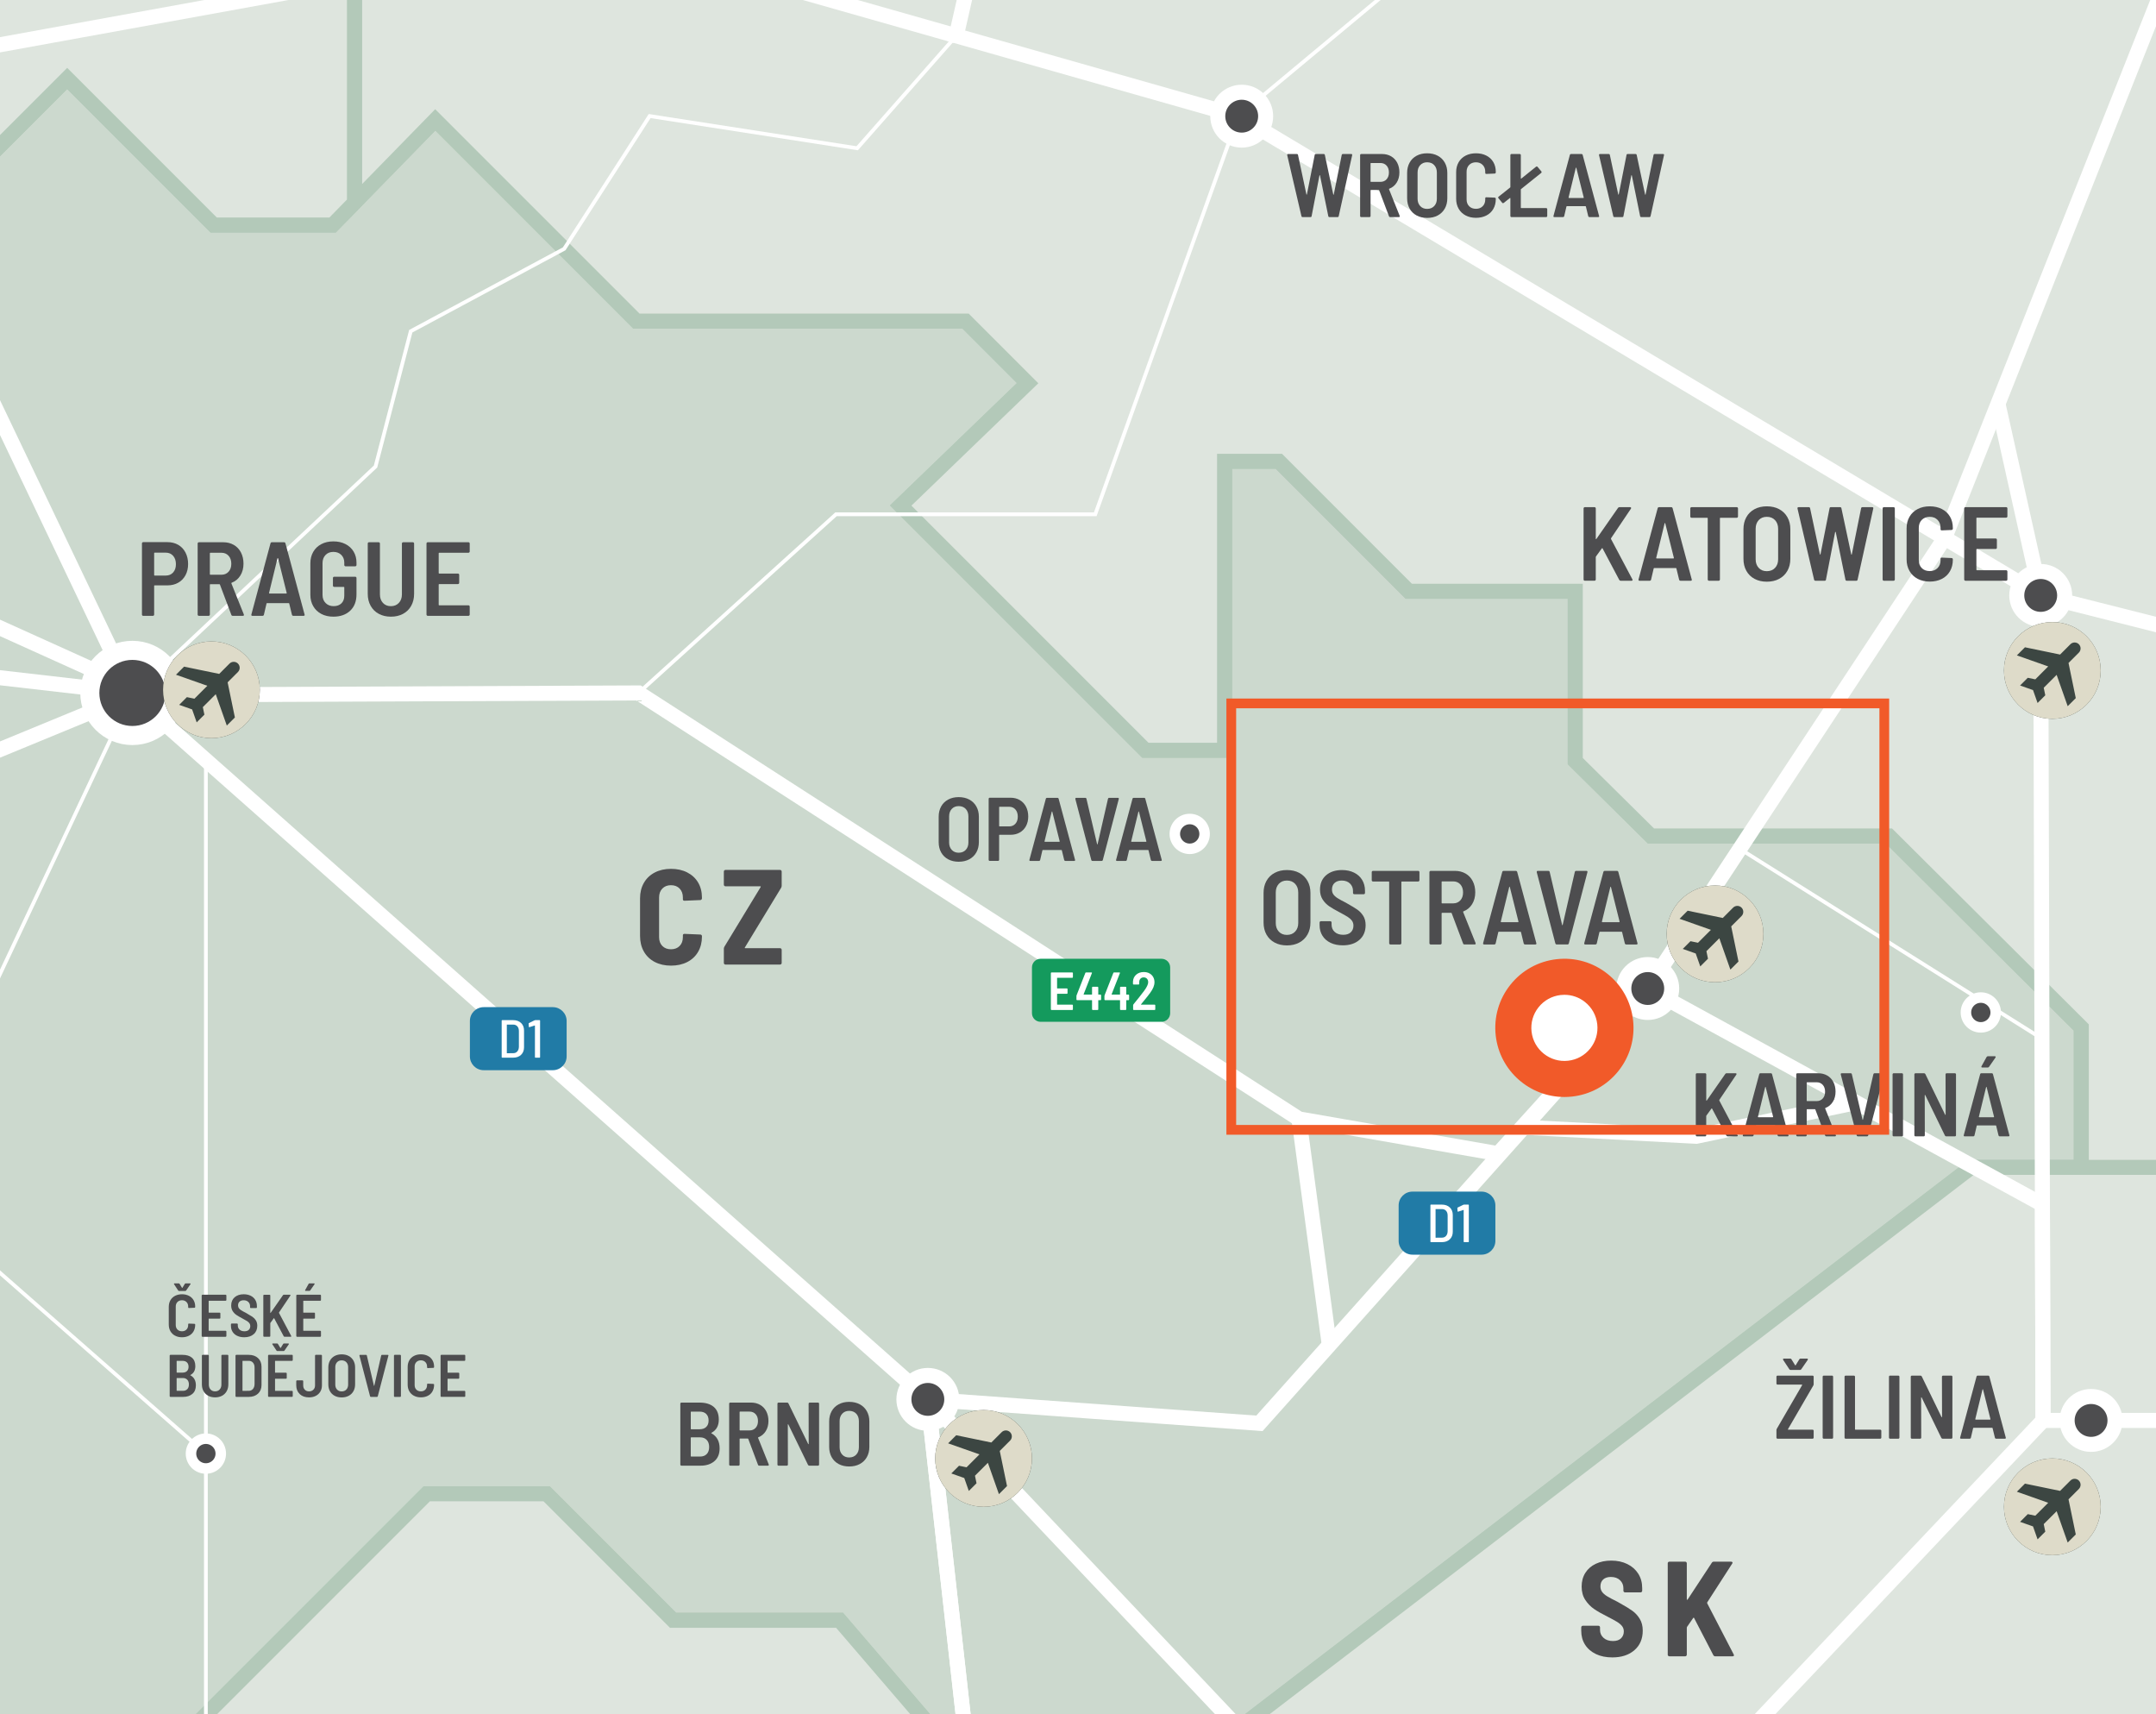 <?xml version="1.0" encoding="UTF-8"?> <svg xmlns="http://www.w3.org/2000/svg" xmlns:xlink="http://www.w3.org/1999/xlink" viewBox="0 0 221.102 175.748"><rect x="0" y="0" width="221.102" height="175.748" fill="#333333" stroke="none"/><defs><clipPath id="clippath"><rect width="221.102" height="175.748" fill="none"></rect></clipPath><clipPath id="clippath-1"><rect width="221.102" height="175.748" fill="none"></rect></clipPath><clipPath id="clippath-7"><rect width="221.102" height="175.748" fill="none"></rect></clipPath><clipPath id="clippath-8"><rect width="221.102" height="175.748" fill="none"></rect></clipPath><clipPath id="clippath-9"><rect width="221.102" height="175.748" fill="none"></rect></clipPath><clipPath id="clippath-10"><rect width="221.102" height="175.748" fill="none"></rect></clipPath><clipPath id="clippath-11"><rect width="221.102" height="175.748" fill="none"></rect></clipPath><clipPath id="clippath-12"><rect width="221.102" height="175.748" fill="none"></rect></clipPath><clipPath id="clippath-13"><rect width="221.102" height="175.748" fill="none"></rect></clipPath><clipPath id="clippath-14"><rect width="221.102" height="175.748" fill="none"></rect></clipPath><clipPath id="clippath-15"><rect width="221.102" height="175.748" fill="none"></rect></clipPath><clipPath id="clippath-18"><rect width="221.102" height="175.748" fill="none"></rect></clipPath><clipPath id="clippath-30"><rect width="221.102" height="175.748" fill="none"></rect></clipPath><clipPath id="clippath-31"><rect width="221.102" height="175.748" fill="none"></rect></clipPath><clipPath id="clippath-35"><rect width="221.102" height="175.748" fill="none"></rect></clipPath><clipPath id="clippath-36"><rect width="221.102" height="175.748" fill="none"></rect></clipPath><clipPath id="clippath-37"><rect width="221.102" height="175.748" fill="none"></rect></clipPath><clipPath id="clippath-38"><rect width="221.102" height="175.748" fill="none"></rect></clipPath><clipPath id="clippath-39"><rect x="153.345" y="98.3" width="14.174" height="14.173" fill="none"></rect></clipPath></defs><g><g id="Layer_2" data-name="Layer 2"><g id="Layer_1-2" data-name="Layer 1"><g clip-path="url(#clippath)"><polygon points="82.205 82.617 82.205 96.223 88.113 96.223 88.113 93.135 85.684 93.135 85.684 86.486 92.333 86.486 92.333 93.135 89.909 93.135 89.909 96.223 95.811 96.223 95.811 82.617 82.205 82.617" fill="#a7c739"></polygon><rect x="85.683" y="86.486" width="6.649" height="6.649" fill="#007640"></rect><rect x="88.113" y="93.135" width="1.796" height="3.088" fill="#fff"></rect><polygon points="94.252 52.795 94.252 66.968 100.406 66.968 100.406 63.751 97.876 63.751 97.876 56.825 104.802 56.825 104.802 63.751 102.277 63.751 102.277 66.968 108.425 66.968 108.425 52.795 94.252 52.795" fill="#a7c739"></polygon><rect x="97.876" y="56.826" width="6.926" height="6.926" fill="#007640"></rect><rect x="100.406" y="63.751" width="1.871" height="3.217" fill="#fff"></rect><g clip-path="url(#clippath-1)"><path d="M163.243,22.78c-2.683,0-4.857,2.175-4.857,4.857s2.174,4.858,4.857,4.858,4.858-2.175,4.858-4.858-2.175-4.857-4.858-4.857" fill="#fff"></path><path d="M165.904,25.848l-1.037,1.038.729,3.528-.812.812-1.11-3.148-1.296,1.297.156.756-.774.773-.458-1.299-1.299-.458.774-.773.755.156,1.297-1.297-3.148-1.11.812-.812,3.528.73,1.038-1.038c.233-.234.612-.234.845,0,.234.233.234.612,0,.845M163.243,22.78c-2.683,0-4.857,2.175-4.857,4.857s2.174,4.858,4.857,4.858,4.858-2.175,4.858-4.858-2.175-4.857-4.858-4.857" fill="#c7c2a5"></path><path d="M39.369,161.079c-2.683,0-4.857,2.175-4.857,4.857s2.174,4.858,4.857,4.858,4.858-2.175,4.858-4.858-2.175-4.857-4.858-4.857" fill="#fff"></path><path d="M42.03,164.147l-1.037,1.038.729,3.528-.812.812-1.11-3.148-1.296,1.297.156.756-.774.773-.458-1.299-1.299-.458.774-.773.755.156,1.297-1.297-3.148-1.11.812-.812,3.528.73,1.038-1.038c.233-.234.612-.234.845,0,.234.233.234.612,0,.845M39.369,161.079c-2.683,0-4.857,2.175-4.857,4.857s2.174,4.858,4.857,4.858,4.858-2.175,4.858-4.858-2.175-4.857-4.858-4.857" fill="#c7c2a5"></path><path d="M27.535,86.631c-2.683,0-4.857,2.175-4.857,4.857s2.174,4.858,4.857,4.858,4.858-2.175,4.858-4.858-2.175-4.857-4.858-4.857" fill="#fff"></path><path d="M30.195,89.699l-1.037,1.038.729,3.528-.812.812-1.11-3.148-1.296,1.297.156.756-.774.773-.458-1.299-1.299-.458.774-.773.755.156,1.297-1.297-3.148-1.11.812-.812,3.528.73,1.038-1.038c.233-.234.612-.234.845,0,.234.233.234.612,0,.845M27.535,86.631c-2.683,0-4.857,2.175-4.857,4.857s2.174,4.858,4.857,4.858,4.858-2.175,4.858-4.858-2.175-4.857-4.858-4.857" fill="#c7c2a5"></path></g><rect width="221.102" height="175.748" fill="#d1d3d4"></rect><polygon points="0 14.935 0 175.748 21.177 175.748 43.771 153.152 56.054 153.152 69.022 166.122 86.098 166.122 94.361 175.748 128.939 175.748 202.15 119.685 213.441 119.685 213.441 105.346 193.716 85.706 169.308 85.706 161.548 78.034 161.548 60.621 144.477 60.621 131.15 47.294 125.583 47.294 125.583 76.924 117.464 76.924 92.37 51.831 105.386 39.284 99.025 32.923 65.271 32.923 44.637 12.29 34.11 23.067 21.911 23.067 6.89 8.044 0 14.935" fill="#ccd9ce"></polygon><g clip-path="url(#clippath-7)"><polyline points="127.04 177.203 202.15 119.686 213.442 119.686 213.442 105.347 193.716 85.707 169.308 85.707 161.548 78.035 161.548 60.622 144.477 60.622 131.15 47.295 125.583 47.295 125.583 76.924 117.464 76.924 92.37 51.832 105.386 39.285 99.026 32.923 65.271 32.923 44.638 12.29 34.11 23.068 21.912 23.068 6.891 8.045 -18.715 33.652 -38.518 33.652 -55.418 50.55 -75.39 50.55 -95.276 70.438 -75.219 90.496 -75.219 110.469 -1.855 183.833 13.092 183.833 43.771 153.153 56.054 153.153 69.022 166.123 86.097 166.123 95.61 177.203 127.04 177.203" fill="none" stroke="#b3c9b9" stroke-miterlimit="10" stroke-width="1.54"></polyline></g><polygon points="202.149 119.686 128.939 175.748 221.102 175.748 221.102 119.686 202.149 119.686" fill="#dee5de"></polygon><g clip-path="url(#clippath-8)"><polygon points="351.713 124.492 281.409 124.492 271.685 134.217 258.754 134.217 244.169 119.686 202.15 119.686 127.039 177.203 126.998 206.446 163.234 245.511 185.267 245.511 211.496 219.281 232.78 219.281 245.168 206.894 277.751 206.894 300.476 184.169 329.538 184.169 344.858 199.49 355.469 199.49 373.133 181.826 373.133 145.633 351.713 124.492" fill="none" stroke="#b3c9b9" stroke-miterlimit="10" stroke-width="1.54"></polygon></g><polygon points="36.351 0 36.352 20.773 44.637 12.29 65.27 32.925 99.025 32.925 105.386 39.285 92.37 51.831 117.464 76.924 125.582 76.924 125.582 47.294 131.15 47.294 144.477 60.623 161.547 60.623 161.547 78.034 169.308 85.708 193.715 85.708 213.442 105.346 213.442 119.686 221.102 119.686 221.102 0 36.351 0" fill="#dee5de"></polygon><g clip-path="url(#clippath-9)"><polygon points="36.352 20.772 36.351 -18.327 19.394 -35.101 19.394 -104.619 -1.155 -125.169 -1.155 -134.834 9.311 -145.302 9.311 -171.962 9.311 -197.141 30.634 -218.464 83.707 -218.464 122.209 -256.966 140.039 -256.966 157.753 -274.68 196.714 -274.68 196.714 -249.378 211.564 -234.526 248.607 -234.526 261.324 -247.244 398.826 -247.244 425.585 -220.486 425.585 -179.73 445.322 -159.992 445.322 -111.448 411.491 -77.617 437.748 -77.617 437.748 -5.27 453.623 10.605 453.623 54.134 388.499 119.26 388.499 145.632 373.132 145.632 351.713 124.492 281.409 124.492 271.684 134.218 258.754 134.218 244.169 119.686 213.443 119.686 213.443 105.346 193.715 85.708 169.308 85.708 161.548 78.034 161.548 60.622 144.477 60.622 131.15 47.294 125.583 47.294 125.583 76.923 117.464 76.923 92.37 51.831 105.386 39.284 99.025 32.924 65.27 32.924 44.637 12.29 36.352 20.772" fill="none" stroke="#b3c9b9" stroke-miterlimit="10" stroke-width="1.54"></polygon></g><polygon points="43.771 153.153 21.177 175.748 94.362 175.748 86.096 166.123 69.022 166.123 56.052 153.153 43.771 153.153" fill="#dee5de"></polygon><g clip-path="url(#clippath-10)"><polygon points="-18.375 324.787 17.985 324.787 29.124 313.648 72.525 313.648 106.495 279.944 106.495 264.085 113.658 256.922 113.658 241.036 125.753 241.036 143.146 223.855 126.997 206.446 127.04 177.203 95.611 177.203 86.096 166.122 69.023 166.122 56.053 153.152 43.771 153.152 13.092 183.832 -1.854 183.832 -15.558 170.13 -15.558 189.844 -26.184 179.219 -35.019 179.219 -35.019 200.087 -47.82 200.087 -62.8 215.067 -62.8 226.717 -48.91 240.609 -48.91 262.309 -66.546 244.673 -85.717 244.673 -85.717 240.289 -96.087 250.659 -114.652 250.659 -120.348 256.356 -127.71 256.356 -134.958 263.601 -150.755 263.601 -150.755 254.628 -170.729 254.628 -170.729 264.19 -180.926 274.387 -202.607 252.707 -209.52 259.62 -209.52 286.891 -196.846 286.891 -184.171 299.565 -173.417 288.811 -154.852 307.376 -144.867 307.376 -144.867 294.572 -108.505 294.572 -97.796 283.86 -87.51 283.86 -96.109 292.459 -96.109 298.157 -77.727 316.54 -44.493 316.54 -36.272 324.761 -18.375 324.787" fill="none" stroke="#b3c9b9" stroke-miterlimit="10" stroke-width="1.54"></polygon></g><polygon points="0 0 0 14.936 6.89 8.046 21.911 23.067 34.11 23.067 36.352 20.772 36.35 0 0 0" fill="#dee5de"></polygon><g clip-path="url(#clippath-11)"><polygon points="13.092 -200.922 -39.33 -253.344 -64.806 -253.344 -117.318 -200.833 -162.108 -200.833 -127.934 -235.005 -159.376 -235.005 -173.22 -248.848 -193.176 -248.848 -193.176 -278.396 -253.605 -278.396 -237.729 -262.522 -237.729 -243.574 -251.897 -243.574 -251.897 -234.014 -243.363 -225.479 -243.363 -200.833 -257.361 -200.833 -257.361 -176.998 -273.577 -160.782 -273.577 -188.948 -320.212 -188.948 -320.212 -109.058 -341.689 -109.058 -341.689 -96.085 -328.032 -96.085 -328.032 -76.624 -356.711 -47.946 -374.464 -47.946 -374.464 27.505 -352.273 49.698 -368.66 66.085 -368.66 83.838 -351.76 100.738 -351.76 122.076 -332.556 141.28 -296.282 141.28 -277.717 159.845 -294.962 177.089 -294.962 211.525 -303.473 220.037 -303.473 253.859 -258.726 253.859 -258.726 238.97 -247.459 238.97 -239.068 247.361 -218.099 247.361 -207.681 257.779 -202.607 252.707 -180.926 274.388 -170.729 264.19 -170.729 254.627 -150.756 254.627 -150.756 263.602 -134.956 263.602 -127.71 256.356 -120.349 256.356 -114.651 250.658 -96.088 250.658 -85.717 240.288 -85.717 244.674 -66.544 244.674 -48.908 262.308 -48.908 240.608 -62.801 226.718 -62.801 215.067 -47.821 200.088 -35.018 200.088 -35.018 179.219 -26.184 179.219 -15.558 189.845 -15.558 170.129 -75.219 110.468 -75.219 90.495 -95.276 70.437 -75.39 50.551 -55.418 50.551 -38.518 33.651 -18.715 33.651 6.89 8.045 21.912 23.067 34.11 23.067 36.352 20.772 36.349 -18.327 19.394 -35.101 19.394 -104.62 -1.154 -125.168 -1.154 -134.835 9.311 -145.3 9.311 -197.141 13.092 -200.922" fill="none" stroke="#b3c9b9" stroke-miterlimit="10" stroke-width="1.54"></polygon><polyline points="227.191 253.947 173.051 260.073 143.147 237.23 143.429 209.538 127.04 177.203 95.153 143.475 13.576 71.257 -1.584 39.494 -28.361 9.691 -28.361 -43.319 -46.641 -102.454 -74.435 -111.797 -90.998 -153.905 -202.872 -182.966 -244.322 -152.37 -277.716 -152.37 -288.563 -76.14 -299.049 -46.964 -314.156 -37.848 -327.691 1.501 -320.211 52.73 -283.649 120.76 -259.598 141.568 -194.721 139.146 -130.015 127.88" fill="none" stroke="#fff" stroke-miterlimit="10" stroke-width=".385"></polyline><polyline points="-28.361 9.69 61.812 -6.635 126.997 11.9 209.278 61.048 264.525 74.992 469.238 79.597" fill="none" stroke="#fff" stroke-miterlimit="10" stroke-width=".385"></polyline><polyline points="55.451 287.941 50.746 267.809 15.451 260.991 6.009 233.474 -1.155 212.076 11.657 213.234 11.657 195.256 21.114 195.256 21.114 78.566" fill="none" stroke="#fff" stroke-miterlimit="10" stroke-width=".385"></polyline><polyline points="-360.512 111.437 -310.068 71.605 -252.838 50.04 -220.957 29.803 -123.417 20.512 -80.64 24.618 -106.401 -13.697 -70.076 -89.191 -46.642 -102.454 -14.688 -181.323 30.759 -184.206 87.131 -214.487 141.195 -246.598 191.538 -252.45 201.066 -166.829 227.759 -73.114 155.504 -84.314 61.821 -90.776 -41.379 -85.432 -70.076 -89.191 -113.652 -85.304 -162.02 -77.117 -203.076 -84.933 -243.235 -76.14 -288.563 -76.14" fill="none" stroke="#fff" stroke-miterlimit="10" stroke-width="1.54"></polyline><polyline points="228.464 -72.582 126.996 11.899 112.32 52.729 85.734 52.729 65.016 71.464 13.576 71.257 -40.372 93.487 -54.155 95.706 -62.454 97.043 -95.321 121.464 -130.216 127.563 -155.373 104.167 -185.491 97.389 -254.121 83.511 -257.586 118.946 -259.597 141.801 -271.859 158.392 -278.14 167.444 -300.106 235.791" fill="none" stroke="#fff" stroke-miterlimit="10" stroke-width=".385"></polyline><polyline points="235.777 -206.018 313.544 -79.418 228.465 -72.581 236.402 -37.938 199.43 55.16 168.98 101.349 129.156 145.93 95.153 143.476" fill="none" stroke="#fff" stroke-miterlimit="10" stroke-width=".385"></polyline><polyline points="50.747 267.809 123.535 225.411 143.429 209.538 163.501 194.242 209.516 145.633 327.294 145.633 327.294 165.641" fill="none" stroke="#fff" stroke-miterlimit="10" stroke-width=".385"></polyline></g><polyline points="168.98 101.349 209.453 123.491 209.516 145.633" fill="none" stroke="#fff" stroke-miterlimit="10" stroke-width=".385"></polyline><g clip-path="url(#clippath-12)"><polyline points="13.575 71.257 38.511 47.832 42.124 33.96 57.858 25.511 66.622 11.899 87.908 15.2 98.064 3.673 102.484 -15.769 61.82 -63.394 61.82 -90.776 30.758 -184.206" fill="none" stroke="#fff" stroke-miterlimit="10" stroke-width=".385"></polyline></g><polyline points="204.904 41.434 209.278 61.047 209.453 123.491" fill="none" stroke="#fff" stroke-miterlimit="10" stroke-width=".385"></polyline><g clip-path="url(#clippath-13)"><polyline points="162.964 194.061 183.465 201.579 226.909 189.501 237.014 145.605" fill="none" stroke="#fff" stroke-miterlimit="10" stroke-width=".385"></polyline></g><line x1="133.211" y1="114.719" x2="136.286" y2="137.64" fill="none" stroke="#fff" stroke-miterlimit="10" stroke-width="1.54"></line><g clip-path="url(#clippath-14)"><line x1="-37.571" y1="179.643" x2="13.575" y2="71.045" fill="none" stroke="#fff" stroke-miterlimit="10" stroke-width=".385"></line><line x1="-41.71" y1="93.896" x2="21.113" y2="149.033" fill="none" stroke="#fff" stroke-miterlimit="10" stroke-width=".385"></line><polyline points="191.592 -251.854 195.177 -220.25 201.066 -166.828 228.122 -72.581 236.403 -37.939 199.431 55.16 168.98 101.35 129.157 145.931 95.153 143.475 103.042 213.947" fill="none" stroke="#fff" stroke-miterlimit="10" stroke-width="1.54"></polyline><polyline points="204.904 41.434 209.278 61.047 209.516 145.632 162.964 194.809 143.429 209.537 123.535 225.41 103.042 213.946 100.939 239.498 98.065 274.399 55.452 287.942 28.089 291.308 23.272 308.969 -18.019 316.073 -49.569 342.709 -34.675 372.908 -11.206 377.08 -13.859 388.398 -22.215 395.203" fill="none" stroke="#fff" stroke-miterlimit="10" stroke-width="1.54"></polyline><polyline points="30.76 -184.207 61.822 -90.777 61.822 -63.395 102.484 -15.768 98.065 3.673 126.997 11.9 209.278 61.047 264.526 74.992 472.737 79.647" fill="none" stroke="#fff" stroke-miterlimit="10" stroke-width="1.54"></polyline><polyline points="-383.978 -50.875 -409.428 -36.682 -426.642 -36.223 -450.739 -45.058 -436.259 -25.754 -431.81 -26.694 -400.789 -19.761 -327.691 -14.434 -307.246 -13.963 -280.898 -6.635 -214.698 -.732 -198.637 -12.54 -106.401 -13.698 -47.356 13.19 61.812 -6.635 98.065 3.672" fill="none" stroke="#fff" stroke-miterlimit="10" stroke-width="1.54"></polyline><polyline points="-305.086 170.438 -281.652 178.372 -278.141 167.444 -271.859 158.392 -254.822 161.994 -240.438 166.448 -190.473 189.68 -154.871 187.586 -118.018 204.169 -37.063 198.934 -31.736 204.169 -1.155 212.076 11.657 213.235 103.042 213.946 123.534 225.411 143.146 237.229 173.05 260.074 227.19 253.948 257.154 346.069 331.709 346.069 331.709 372.018 426.209 372.018 453.563 372.018 492.913 418.521 550.854 457.65 552.156 418.757 537.525 375.497 453.563 372.018" fill="none" stroke="#fff" stroke-miterlimit="10" stroke-width="1.54"></polyline><polyline points="-244.321 -152.369 -209.941 -132.181 -203.077 -84.934 -161.629 -77.14 -127.606 -82.941 -106.4 -13.697 -47.357 13.192 -28.361 9.69 -1.583 39.495 13.575 71.257 95.153 143.476 127.039 177.203 143.429 209.539 143.148 237.229 173.05 260.074 227.192 253.948 257.154 346.069 331.71 346.069 331.71 372.018 360.115 372.018 379.41 439.884 410.157 470.156 383.993 495.751 383.993 505.584 428.667 549.28 418.287 552.133 405.297 620.829 405.297 654.588 392.306 689.526 375.452 696.57 375.452 723.914 391.1 739.562" fill="none" stroke="#fff" stroke-miterlimit="10" stroke-width="1.54"></polyline><polyline points="95.152 143.475 103.041 213.945 123.535 225.411 143.146 237.23" fill="none" stroke="#fff" stroke-miterlimit="10" stroke-width="1.54"></polyline><polyline points="-271.859 158.392 -259.598 141.802 -254.12 83.511 -185.491 97.388 -155.373 104.167 -130.216 127.561 -95.321 121.464 -62.454 97.041 -40.372 93.486 13.575 71.257 65.48 71.045 133.212 114.719 153.632 118.283 168.98 101.349 209.454 123.491 209.516 145.633 327.293 145.633 327.293 165.639 388.244 166.283" fill="none" stroke="#fff" stroke-miterlimit="10" stroke-width="1.54"></polyline></g><polyline points="156.272 115.576 173.957 116.501 190.354 113.043" fill="none" stroke="#fff" stroke-miterlimit="10" stroke-width="1.54"></polyline><line x1="178.417" y1="87.026" x2="209.516" y2="106.562" fill="none" stroke="#fff" stroke-miterlimit="10" stroke-width=".385"></line><g clip-path="url(#clippath-15)"><line x1="-55.231" y1="63.14" x2="13.576" y2="71.045" fill="none" stroke="#fff" stroke-miterlimit="10" stroke-width="1.54"></line><line x1="-33.809" y1="49.1" x2="12.42" y2="69.987" fill="none" stroke="#fff" stroke-miterlimit="10" stroke-width="1.54"></line></g><g><path d="M67.149,98.63c-.48-.249-.853-.604-1.116-1.066-.264-.463-.395-.998-.395-1.608v-3.853c0-.601.131-1.13.395-1.587.263-.458.635-.812,1.116-1.061.48-.25,1.035-.374,1.663-.374s1.183.122,1.663.367.853.589,1.116,1.032c.264.443.395.961.395,1.553v.069c0,.046-.016.088-.048.124-.033.037-.072.056-.118.056l-1.622.069c-.111,0-.167-.051-.167-.152v-.181c0-.378-.111-.684-.333-.914-.222-.231-.518-.347-.887-.347s-.665.115-.887.347c-.222.23-.333.536-.333.914v4.062c0,.379.111.682.333.908.222.226.518.339.887.339s.666-.113.887-.339c.222-.227.333-.529.333-.908v-.181c0-.102.055-.152.167-.152l1.622.069c.046,0,.085.017.118.049.032.032.048.071.048.118v.041c0,.592-.131,1.113-.395,1.566-.263.453-.635.802-1.116,1.046-.48.245-1.035.368-1.663.368s-1.183-.125-1.663-.375Z" fill="#4d4d4f"></path><path d="M74.28,98.845c-.032-.032-.048-.071-.048-.117v-1.456c0-.073.019-.143.056-.207l3.714-6.112c.028-.056.014-.084-.042-.084h-3.562c-.046,0-.086-.016-.118-.048s-.048-.071-.048-.118v-1.345c0-.046.016-.085.048-.117s.072-.049.118-.049h5.599c.046,0,.085.017.118.049.032.032.048.071.048.117v1.456c0,.074-.019.143-.056.208l-3.714,6.112c-.028.055-.014.083.042.083h3.562c.046,0,.085.016.118.048.032.033.048.072.048.118v1.345c0,.046-.016.085-.048.117-.033.033-.072.049-.118.049h-5.599c-.046,0-.086-.016-.118-.049Z" fill="#4d4d4f"></path></g><g><path d="M163.67,169.587c-.48-.227-.853-.545-1.116-.956-.264-.411-.395-.885-.395-1.421v-.36c0-.046.016-.086.048-.118s.071-.049.118-.049h1.594c.046,0,.085.017.118.049.032.032.048.072.048.118v.263c0,.324.12.595.36.812s.563.325.97.325c.36,0,.635-.092.825-.277.189-.185.284-.42.284-.706,0-.213-.06-.396-.18-.548s-.289-.296-.506-.43c-.217-.134-.552-.316-1.005-.548-.554-.276-1.007-.535-1.358-.775s-.651-.55-.901-.929-.374-.837-.374-1.372.127-1.005.381-1.407c.254-.402.612-.711,1.074-.929.462-.217.989-.325,1.58-.325.619,0,1.169.117,1.649.354.48.235.854.565,1.123.99.268.426.402.915.402,1.47v.277c0,.046-.016.085-.048.117s-.072.049-.118.049h-1.594c-.046,0-.086-.017-.118-.049s-.048-.071-.048-.117v-.25c0-.333-.116-.609-.347-.831-.231-.223-.545-.333-.942-.333-.333,0-.594.086-.783.256-.189.172-.284.409-.284.714,0,.213.056.397.167.555s.282.308.513.45c.231.144.582.331,1.054.562l.291.166c.536.296.954.553,1.254.77.3.218.552.492.755.825.203.332.305.734.305,1.205,0,.841-.284,1.509-.853,2.003-.568.495-1.323.742-2.266.742-.637,0-1.197-.113-1.677-.34Z" fill="#4d4d4f"></path><path d="M171.078,169.767c-.033-.032-.049-.071-.049-.117v-9.37c0-.046.016-.085.049-.117.032-.032.071-.049.118-.049h1.622c.046,0,.085.017.118.049s.049.071.049.117v3.688c0,.027.011.046.035.055.023.01.039,0,.048-.027l2.481-3.77c.046-.074.111-.111.194-.111h1.788c.064,0,.108.019.132.056.023.037.016.083-.021.139l-2.564,3.978c-.009.028-.009.061,0,.097l2.716,5.239c.019.037.028.065.028.083,0,.074-.051.111-.152.111h-1.774c-.083,0-.148-.042-.194-.125l-1.968-3.798c-.01-.027-.023-.041-.042-.041s-.037.014-.055.041l-.624.901c-.019.037-.028.064-.028.083v2.772c0,.046-.017.085-.049.117-.032.033-.071.049-.118.049h-1.622c-.046,0-.085-.016-.118-.049Z" fill="#4d4d4f"></path></g><g><path d="M162.437,59.505c-.025-.024-.038-.056-.038-.091v-7.288c0-.035.012-.066.038-.091.025-.025.056-.038.092-.038h.992c.036,0,.066.013.092.038.025.024.038.056.038.091v3.105c0,.021.007.035.021.043.014.007.029,0,.043-.021l2.21-3.17c.036-.058.086-.086.151-.086h1.089c.05,0,.084.016.103.049.018.032.012.069-.016.112l-2.038,3.029c-.007.021-.007.047,0,.076l2.188,4.128c.014.029.021.051.021.065,0,.058-.036.086-.108.086h-1.1c-.072,0-.125-.032-.162-.097l-1.703-3.213c-.007-.021-.018-.032-.032-.032-.015,0-.029.007-.043.021l-.604.83c-.015.029-.021.051-.021.064v2.297c0,.035-.013.066-.038.091-.025.025-.056.038-.092.038h-.992c-.036,0-.066-.013-.092-.038Z" fill="#4d4d4f"></path><path d="M172.198,59.436l-.28-1.154c-.007-.028-.025-.043-.054-.043h-2.221c-.029,0-.047.015-.054.043l-.27,1.154c-.021.071-.072.107-.151.107h-1.024c-.094,0-.129-.047-.108-.141l1.962-7.298c.021-.071.072-.107.151-.107h1.229c.079,0,.129.036.151.107l1.962,7.298.011.044c0,.064-.04.097-.119.097h-1.035c-.079,0-.129-.036-.151-.107ZM169.859,57.242c.014.011.029.017.043.017h1.703c.015,0,.029-.006.043-.017.014-.011.018-.026.011-.048l-.884-3.536c-.007-.021-.018-.032-.032-.032-.014,0-.025.011-.032.032l-.862,3.536c-.007.021-.004.037.011.048Z" fill="#4d4d4f"></path><path d="M178.197,52.035c.025.024.038.056.038.091v.83c0,.036-.013.066-.038.092-.025.025-.056.038-.091.038h-1.671c-.036,0-.054.018-.054.054v6.274c0,.035-.013.066-.038.091-.025.025-.056.038-.092.038h-.992c-.036,0-.066-.013-.091-.038-.025-.024-.038-.056-.038-.091v-6.274c0-.036-.018-.054-.054-.054h-1.606c-.036,0-.066-.013-.091-.038-.025-.025-.038-.056-.038-.092v-.83c0-.035.013-.066.038-.091.025-.025.056-.038.091-.038h4.636c.036,0,.066.013.091.038Z" fill="#4d4d4f"></path><path d="M179.932,59.349c-.363-.193-.643-.469-.841-.824s-.296-.768-.296-1.234v-3.04c0-.46.099-.868.296-1.224s.478-.631.841-.824c.363-.194.782-.291,1.256-.291.481,0,.904.097,1.267.291.363.193.645.469.846.824s.302.764.302,1.224v3.04c0,.467-.101.879-.302,1.234s-.483.631-.846.824c-.363.194-.785.291-1.267.291-.474,0-.893-.097-1.256-.291ZM182.034,58.223c.212-.227.318-.52.318-.879v-3.126c0-.366-.106-.663-.318-.89s-.494-.34-.846-.34c-.345,0-.622.113-.83.34s-.312.523-.312.89v3.126c0,.359.104.652.312.879s.485.339.83.339c.352,0,.634-.112.846-.339Z" fill="#4d4d4f"></path><path d="M186.039,59.436l-1.703-7.299v-.043c0-.064.04-.097.119-.097h1.035c.079,0,.126.039.14.118l1.002,4.711c.007.021.018.032.033.032.014,0,.025-.014.032-.043l.927-4.7c.007-.079.054-.118.14-.118h.938c.079,0,.126.039.14.118l1.003,4.711c.007.029.018.043.032.043s.025-.014.032-.043l.949-4.711c.014-.079.061-.118.14-.118h.992c.101,0,.14.047.118.14l-1.606,7.288c-.014.079-.061.118-.14.118h-.971c-.079,0-.125-.039-.14-.118l-.992-4.862c-.007-.021-.018-.032-.032-.032-.015,0-.025.011-.032.032l-.938,4.862c-.007.079-.054.118-.14.118h-.938c-.072,0-.119-.036-.14-.107Z" fill="#4d4d4f"></path><path d="M193.105,59.505c-.025-.024-.038-.056-.038-.091v-7.288c0-.035.013-.066.038-.091.025-.025.056-.038.092-.038h.991c.036,0,.066.013.092.038.025.024.038.056.038.091v7.288c0,.035-.013.066-.038.091-.025.025-.056.038-.092.038h-.991c-.036,0-.066-.013-.092-.038Z" fill="#4d4d4f"></path><path d="M196.657,59.344c-.359-.19-.638-.458-.835-.804-.198-.345-.297-.743-.297-1.196v-3.169c0-.453.099-.85.297-1.191.197-.342.476-.605.835-.792.359-.188.772-.28,1.24-.28s.88.091,1.239.274.638.442.836.776c.197.334.296.724.296,1.17v.064c0,.036-.013.068-.037.097-.025.029-.057.043-.092.043l-1.003.043c-.086,0-.129-.043-.129-.129v-.129c0-.338-.103-.611-.308-.819-.205-.209-.473-.313-.803-.313-.338,0-.609.104-.814.313-.204.208-.307.481-.307.819v3.309c0,.338.103.609.307.814.205.205.477.307.814.307.33,0,.598-.102.803-.307s.308-.477.308-.814v-.14c0-.079.043-.119.129-.119l1.003.044c.035,0,.066.013.092.037.024.025.037.056.037.092v.043c0,.446-.099.84-.296,1.181-.198.342-.477.604-.836.787-.359.183-.772.274-1.239.274s-.881-.095-1.24-.285Z" fill="#4d4d4f"></path><path d="M205.826,53.037c-.025.025-.057.038-.092.038h-2.997c-.036,0-.054.018-.054.054v2.026c0,.036.018.054.054.054h1.919c.036,0,.066.013.092.038.024.025.037.056.037.092v.819c0,.036-.013.066-.037.092-.025.025-.056.037-.092.037h-1.919c-.036,0-.054.019-.054.055v2.069c0,.036.018.054.054.054h2.997c.035,0,.066.013.092.038.024.025.037.056.037.092v.819c0,.035-.013.066-.037.091-.025.025-.057.038-.092.038h-4.172c-.036,0-.066-.013-.092-.038-.025-.024-.038-.056-.038-.091v-7.288c0-.035.013-.066.038-.091.025-.025.056-.038.092-.038h4.172c.035,0,.066.013.092.038.024.024.037.056.037.091v.819c0,.036-.013.066-.037.092Z" fill="#4d4d4f"></path></g><g><path d="M133.466,22.165l-1.46-6.255v-.037c0-.056.034-.083.102-.083h.887c.068,0,.107.034.12.102l.859,4.038c.006.019.015.027.028.027.012,0,.021-.013.027-.037l.795-4.028c.006-.067.046-.102.12-.102h.804c.068,0,.108.034.12.102l.859,4.038c.006.024.015.036.028.036.012,0,.021-.012.028-.036l.813-4.038c.012-.067.052-.102.12-.102h.85c.086,0,.12.04.102.12l-1.377,6.246c-.012.067-.052.102-.12.102h-.832c-.068,0-.108-.034-.12-.102l-.85-4.167c-.006-.019-.015-.028-.028-.028-.012,0-.021.01-.027.028l-.804,4.167c-.006.067-.046.102-.12.102h-.804c-.062,0-.102-.03-.12-.093Z" fill="#4d4d4f"></path><path d="M142.438,22.165l-.998-2.651c-.013-.024-.028-.037-.046-.037h-.794c-.031,0-.046.016-.046.046v2.624c0,.031-.011.058-.032.079s-.048.032-.079.032h-.85c-.031,0-.057-.011-.079-.032s-.032-.048-.032-.079v-6.246c0-.03.011-.057.032-.078s.048-.032.079-.032h2.135c.351,0,.662.078.933.235s.48.379.628.665c.147.287.222.614.222.984,0,.4-.092.748-.277,1.044-.185.296-.438.505-.758.629-.031.012-.04.033-.027.064l1.09,2.717c.006.012.009.03.009.055,0,.05-.031.074-.092.074h-.887c-.068,0-.111-.03-.129-.093ZM140.552,16.76v1.839c0,.031.016.046.046.046h.97c.259,0,.468-.087.628-.263.16-.176.24-.408.24-.698,0-.295-.08-.531-.24-.706-.161-.176-.37-.264-.628-.264h-.97c-.031,0-.046.016-.046.046Z" fill="#4d4d4f"></path><path d="M145.279,22.092c-.312-.167-.552-.402-.721-.707-.169-.305-.254-.657-.254-1.059v-2.605c0-.394.085-.743.254-1.049.169-.305.409-.54.721-.706.311-.167.67-.25,1.076-.25.413,0,.775.083,1.086.25.311.166.553.401.725.706.172.306.259.655.259,1.049v2.605c0,.401-.086.754-.259,1.059s-.414.54-.725.707c-.311.166-.673.249-1.086.249-.406,0-.765-.083-1.076-.249ZM147.081,21.126c.182-.194.272-.445.272-.753v-2.68c0-.314-.091-.568-.272-.763-.182-.193-.424-.291-.726-.291-.295,0-.533.098-.711.291-.179.194-.268.448-.268.763v2.68c0,.308.089.559.268.753s.416.291.711.291c.302,0,.544-.097.726-.291Z" fill="#4d4d4f"></path><path d="M150.301,22.087c-.308-.163-.547-.393-.716-.688-.169-.296-.254-.638-.254-1.025v-2.717c0-.388.085-.729.254-1.021.169-.293.408-.52.716-.68s.662-.24,1.062-.24.755.078,1.063.235c.308.157.546.379.716.666.169.286.254.62.254,1.002v.056c0,.031-.011.059-.033.083s-.048.037-.078.037l-.859.037c-.074,0-.111-.037-.111-.111v-.11c0-.29-.088-.523-.264-.702-.175-.179-.405-.269-.688-.269-.29,0-.522.09-.697.269-.176.179-.264.412-.264.702v2.836c0,.29.088.522.264.698.175.176.408.264.697.264.284,0,.513-.088.688-.264.176-.176.264-.408.264-.698v-.12c0-.067.037-.102.111-.102l.859.037c.03,0,.057.011.078.032.021.022.033.048.033.079v.037c0,.382-.085.719-.254,1.012-.169.292-.408.518-.716.674-.308.157-.663.236-1.063.236s-.754-.082-1.062-.245Z" fill="#4d4d4f"></path></g><path d="M156.011,21.334h2.55c.031,0,.057.011.078.032s.033.048.033.078v.702c0,.031-.011.058-.033.079s-.047.032-.078.032h-3.558c-.031,0-.057-.011-.079-.032s-.032-.048-.032-.079v-1.811c0-.019-.006-.031-.019-.037s-.025-.003-.037.01l-.628.499c-.025.018-.05.027-.074.027s-.052-.016-.083-.046l-.379-.463c-.024-.036-.037-.061-.037-.073,0-.024.016-.053.046-.083l1.183-.942c.019-.013.028-.031.028-.056v-3.271c0-.03.011-.057.032-.078s.048-.032.079-.032h.85c.031,0,.057.011.079.032.021.021.032.048.032.078v2.375c0,.019.006.031.019.037.012.006.024.003.037-.01l1.506-1.21c.031-.019.056-.028.074-.028.025,0,.053.016.083.047l.388.462c.018.024.027.049.027.074,0,.024-.015.052-.046.083l-2.061,1.653c-.019.007-.028.025-.028.056v1.849c0,.03.015.046.046.046Z" fill="#4d4d4f"></path><g><path d="M162.877,22.165l-.24-.988c-.006-.024-.022-.037-.046-.037h-1.903c-.025,0-.04.013-.046.037l-.231.988c-.019.062-.062.093-.129.093h-.878c-.08,0-.111-.04-.092-.12l1.682-6.256c.019-.062.062-.092.129-.092h1.054c.067,0,.111.03.129.092l1.682,6.256.009.037c0,.056-.034.083-.102.083h-.887c-.068,0-.111-.03-.129-.093ZM160.871,20.285c.012.009.025.014.037.014h1.46c.012,0,.024-.005.037-.014.012-.01.015-.023.009-.042l-.758-3.03c-.006-.019-.016-.028-.028-.028s-.021.01-.028.028l-.739,3.03c-.006.019-.003.032.009.042Z" fill="#4d4d4f"></path><path d="M165.445,22.165l-1.46-6.255v-.037c0-.056.034-.083.102-.083h.887c.068,0,.107.034.12.102l.859,4.038c.006.019.015.027.028.027.012,0,.021-.013.027-.037l.795-4.028c.006-.067.046-.102.12-.102h.804c.068,0,.108.034.12.102l.859,4.038c.006.024.015.036.028.036.012,0,.021-.012.028-.036l.813-4.038c.012-.067.052-.102.12-.102h.85c.086,0,.12.04.102.12l-1.377,6.246c-.012.067-.052.102-.12.102h-.832c-.068,0-.108-.034-.12-.102l-.85-4.167c-.006-.019-.015-.028-.028-.028-.012,0-.021.01-.027.028l-.804,4.167c-.006.067-.046.102-.12.102h-.804c-.062,0-.102-.03-.12-.093Z" fill="#4d4d4f"></path></g><g><path d="M130.718,96.64c-.363-.193-.643-.469-.841-.824s-.296-.768-.296-1.234v-3.04c0-.46.099-.868.296-1.224s.478-.631.841-.824c.363-.194.782-.291,1.256-.291.481,0,.904.097,1.267.291.363.193.645.469.846.824s.302.764.302,1.224v3.04c0,.467-.101.879-.302,1.234s-.483.631-.846.824c-.363.194-.785.291-1.267.291-.474,0-.893-.097-1.256-.291ZM132.82,95.514c.212-.227.318-.52.318-.879v-3.126c0-.366-.106-.663-.318-.89s-.494-.34-.846-.34c-.345,0-.622.113-.83.34s-.312.523-.312.89v3.126c0,.359.104.652.312.879s.485.339.83.339c.352,0,.634-.112.846-.339Z" fill="#4d4d4f"></path><path d="M136.458,96.667c-.359-.169-.638-.41-.835-.723s-.296-.674-.296-1.083v-.28c0-.036.012-.066.038-.092s.056-.038.092-.038h.97c.036,0,.066.013.091.038.025.025.038.056.038.092v.216c0,.309.108.561.323.754.216.194.507.291.873.291.338,0,.597-.086.776-.258.18-.173.27-.399.27-.68,0-.194-.05-.361-.151-.501-.101-.141-.243-.27-.426-.389-.184-.118-.465-.278-.846-.479-.438-.229-.791-.435-1.057-.614-.266-.18-.49-.41-.674-.69-.183-.28-.275-.621-.275-1.023,0-.618.207-1.106.62-1.466.413-.359.958-.539,1.633-.539.467,0,.88.088,1.24.264s.636.426.83.749c.194.323.291.693.291,1.11v.227c0,.036-.012.066-.038.092s-.056.037-.092.037h-.97c-.036,0-.066-.012-.091-.037-.025-.025-.038-.056-.038-.092v-.205c0-.309-.104-.563-.313-.765s-.489-.303-.841-.303c-.309,0-.553.081-.733.243-.18.161-.27.386-.27.674,0,.193.047.359.14.496.093.136.235.266.426.388s.48.28.868.475c.518.294.898.524,1.143.689.244.165.451.379.62.642s.253.584.253.965c0,.633-.212,1.136-.636,1.509-.424.374-.992.561-1.703.561-.474,0-.891-.084-1.25-.253Z" fill="#4d4d4f"></path><path d="M145.529,89.327c.025.024.038.056.038.091v.83c0,.036-.013.066-.038.092-.025.025-.056.038-.091.038h-1.671c-.036,0-.054.018-.054.054v6.274c0,.035-.013.066-.038.091-.025.025-.056.038-.092.038h-.992c-.036,0-.066-.013-.091-.038-.025-.024-.038-.056-.038-.091v-6.274c0-.036-.018-.054-.054-.054h-1.606c-.036,0-.066-.013-.091-.038-.025-.025-.038-.056-.038-.092v-.83c0-.035.013-.066.038-.091.025-.025.056-.038.091-.038h4.636c.036,0,.066.013.091.038Z" fill="#4d4d4f"></path><path d="M150.04,96.727l-1.165-3.094c-.014-.029-.032-.044-.054-.044h-.927c-.036,0-.054.019-.054.055v3.062c0,.035-.013.066-.038.091-.025.025-.056.038-.092.038h-.992c-.036,0-.066-.013-.092-.038-.025-.024-.038-.056-.038-.091v-7.288c0-.035.012-.066.038-.091.025-.025.056-.038.092-.038h2.49c.41,0,.772.092,1.089.274.316.184.561.442.733.776s.259.717.259,1.148c0,.467-.108.873-.324,1.218-.215.345-.51.59-.884.733-.036.015-.047.039-.032.075l1.272,3.169c.007.015.011.036.011.065,0,.058-.036.086-.108.086h-1.035c-.079,0-.129-.036-.151-.107ZM147.841,90.42v2.146c0,.036.018.054.054.054h1.132c.302,0,.546-.103.733-.308.187-.204.28-.476.28-.813,0-.345-.094-.62-.28-.825-.187-.204-.431-.307-.733-.307h-1.132c-.036,0-.054.018-.054.054Z" fill="#4d4d4f"></path><path d="M156.26,96.727l-.28-1.154c-.007-.028-.025-.043-.054-.043h-2.221c-.029,0-.047.015-.054.043l-.27,1.154c-.021.071-.072.107-.151.107h-1.024c-.094,0-.129-.047-.108-.141l1.962-7.298c.021-.071.072-.107.151-.107h1.229c.079,0,.129.036.151.107l1.962,7.298.011.044c0,.064-.04.097-.119.097h-1.035c-.079,0-.129-.036-.151-.107ZM153.921,94.533c.014.011.029.017.043.017h1.703c.015,0,.029-.006.043-.017.014-.011.018-.026.011-.048l-.884-3.536c-.007-.021-.018-.032-.032-.032-.014,0-.025.011-.032.032l-.862,3.536c-.007.021-.004.037.011.048Z" fill="#4d4d4f"></path><path d="M159.505,96.727l-1.908-7.299v-.043c0-.064.04-.097.119-.097h1.067c.072,0,.119.036.14.107l1.272,5.423c.007.028.018.043.032.043.014,0,.025-.015.032-.043l1.24-5.412c.021-.079.068-.118.14-.118h1.046c.093,0,.129.047.108.14l-1.908,7.299c-.021.071-.072.107-.151.107h-1.078c-.079,0-.129-.036-.151-.107Z" fill="#4d4d4f"></path><path d="M166.631,96.727l-.28-1.154c-.007-.028-.025-.043-.054-.043h-2.221c-.029,0-.047.015-.054.043l-.27,1.154c-.021.071-.072.107-.151.107h-1.024c-.094,0-.129-.047-.108-.141l1.962-7.298c.021-.071.072-.107.151-.107h1.229c.079,0,.129.036.151.107l1.962,7.298.011.044c0,.064-.04.097-.119.097h-1.035c-.079,0-.129-.036-.151-.107ZM164.291,94.533c.014.011.029.017.043.017h1.703c.015,0,.029-.006.043-.017.014-.011.018-.026.011-.048l-.884-3.536c-.007-.021-.018-.032-.032-.032-.014,0-.025.011-.032.032l-.862,3.536c-.007.021-.004.037.011.048Z" fill="#4d4d4f"></path></g><g><path d="M73.257,149.814c-.36.305-.83.457-1.409.457h-1.968c-.031,0-.057-.011-.079-.032s-.032-.048-.032-.079v-6.246c0-.03.011-.057.032-.078s.048-.032.079-.032h1.857c.622,0,1.107.146,1.455.438.348.293.522.729.522,1.308,0,.635-.249,1.084-.748,1.349-.031.019-.034.037-.009.056.561.302.841.816.841,1.543,0,.573-.18,1.012-.541,1.317ZM70.84,144.773v1.719c0,.031.016.046.046.046h.859c.29,0,.516-.078.679-.235.163-.157.245-.377.245-.66,0-.29-.082-.515-.245-.675-.164-.16-.39-.24-.679-.24h-.859c-.031,0-.046.016-.046.046ZM72.48,149.078c.163-.172.245-.412.245-.721s-.083-.55-.25-.725c-.167-.176-.392-.264-.675-.264h-.915c-.031,0-.046.016-.046.046v1.876c0,.031.016.046.046.046h.924c.283,0,.507-.086.67-.259Z" fill="#4d4d4f"></path><path d="M77.733,150.178l-.998-2.651c-.013-.024-.028-.037-.046-.037h-.794c-.031,0-.046.016-.046.046v2.624c0,.031-.011.058-.032.079s-.048.032-.079.032h-.85c-.031,0-.057-.011-.079-.032s-.032-.048-.032-.079v-6.246c0-.03.011-.057.032-.078s.048-.032.079-.032h2.135c.351,0,.662.078.933.235s.48.379.628.665c.147.287.222.614.222.984,0,.4-.092.748-.277,1.044-.185.296-.438.505-.758.629-.031.012-.04.033-.027.064l1.09,2.717c.006.012.009.03.009.055,0,.05-.031.074-.092.074h-.887c-.068,0-.111-.03-.129-.093ZM75.848,144.773v1.839c0,.031.016.046.046.046h.97c.259,0,.468-.087.628-.263.16-.176.24-.408.24-.698,0-.295-.08-.531-.24-.706-.161-.176-.37-.264-.628-.264h-.97c-.031,0-.046.016-.046.046Z" fill="#4d4d4f"></path><path d="M82.958,143.835c.021-.021.048-.032.079-.032h.85c.031,0,.057.011.079.032.021.021.032.048.032.078v6.246c0,.031-.011.058-.032.079-.022.021-.048.032-.079.032h-.896c-.055,0-.099-.027-.129-.083l-2.014-4.14c-.013-.019-.025-.026-.037-.023-.012.004-.019.018-.019.042l.009,4.093c0,.031-.011.058-.032.079s-.048.032-.079.032h-.85c-.031,0-.057-.011-.079-.032s-.032-.048-.032-.079v-6.246c0-.03.011-.057.032-.078s.048-.032.079-.032h.887c.062,0,.104.027.129.083l2.023,4.158c.012.019.024.026.037.022.012-.003.019-.017.019-.041l-.009-4.112c0-.03.011-.057.032-.078Z" fill="#4d4d4f"></path><path d="M86.008,150.105c-.312-.167-.552-.402-.721-.707-.169-.305-.254-.657-.254-1.059v-2.605c0-.394.085-.743.254-1.049.169-.305.409-.54.721-.706.311-.167.67-.25,1.076-.25.413,0,.775.083,1.086.25.311.166.553.401.725.706.172.306.259.655.259,1.049v2.605c0,.401-.086.754-.259,1.059s-.414.54-.725.707c-.311.166-.673.249-1.086.249-.406,0-.765-.083-1.076-.249ZM87.809,149.139c.182-.194.272-.445.272-.753v-2.68c0-.314-.091-.568-.272-.763-.182-.193-.424-.291-.726-.291-.295,0-.533.098-.711.291-.179.194-.268.448-.268.763v2.68c0,.308.089.559.268.753s.416.291.711.291c.302,0,.544-.097.726-.291Z" fill="#4d4d4f"></path></g><g><path d="M97.238,88.102c-.312-.167-.552-.402-.721-.707-.169-.305-.254-.657-.254-1.059v-2.605c0-.394.085-.743.254-1.049.169-.305.409-.54.721-.706.311-.167.67-.25,1.076-.25.413,0,.775.083,1.086.25.311.166.553.401.725.706.172.306.259.655.259,1.049v2.605c0,.401-.086.754-.259,1.059s-.414.54-.725.707c-.311.166-.673.249-1.086.249-.406,0-.765-.083-1.076-.249ZM99.04,87.136c.182-.194.272-.445.272-.753v-2.68c0-.314-.091-.568-.272-.763-.182-.193-.424-.291-.726-.291-.295,0-.533.098-.711.291-.179.194-.268.448-.268.763v2.68c0,.308.089.559.268.753s.416.291.711.291c.302,0,.544-.097.726-.291Z" fill="#4d4d4f"></path><path d="M104.583,82.031c.274.16.487.387.638.68.151.292.227.627.227,1.002,0,.37-.076.696-.227.979-.151.284-.363.504-.638.661-.274.157-.586.235-.938.235h-1.137c-.031,0-.046.016-.046.046v2.522c0,.031-.011.058-.033.079s-.048.032-.079.032h-.85c-.031,0-.057-.011-.078-.032-.022-.021-.033-.048-.033-.079v-6.255c0-.031.011-.057.033-.079.021-.021.047-.032.078-.032h2.135c.357,0,.673.08.947.24ZM104.131,84.456c.163-.182.245-.424.245-.726,0-.308-.082-.554-.245-.739-.163-.185-.38-.277-.651-.277h-.97c-.031,0-.046.016-.046.047v1.922c0,.03.015.046.046.046h.97c.271,0,.488-.091.651-.272Z" fill="#4d4d4f"></path><path d="M109.135,88.175l-.24-.988c-.006-.024-.022-.037-.046-.037h-1.903c-.025,0-.04.013-.046.037l-.231.988c-.019.062-.062.093-.129.093h-.878c-.08,0-.111-.04-.092-.12l1.682-6.256c.019-.062.062-.092.129-.092h1.054c.067,0,.111.03.129.092l1.682,6.256.009.037c0,.056-.034.083-.102.083h-.887c-.068,0-.111-.03-.129-.093ZM107.129,86.295c.012.009.025.014.037.014h1.46c.012,0,.024-.005.037-.014.012-.01.015-.023.009-.042l-.758-3.03c-.006-.019-.016-.028-.028-.028s-.021.01-.028.028l-.739,3.03c-.006.019-.003.032.009.042Z" fill="#4d4d4f"></path><path d="M111.915,88.175l-1.635-6.255v-.037c0-.056.034-.083.102-.083h.915c.062,0,.102.03.12.092l1.09,4.648c.006.024.016.036.028.036s.021-.012.028-.036l1.062-4.639c.019-.067.059-.102.12-.102h.896c.08,0,.111.04.092.12l-1.636,6.255c-.018.062-.062.093-.129.093h-.924c-.068,0-.111-.03-.129-.093Z" fill="#4d4d4f"></path><path d="M118.023,88.175l-.24-.988c-.006-.024-.022-.037-.046-.037h-1.903c-.025,0-.04.013-.046.037l-.231.988c-.019.062-.062.093-.129.093h-.878c-.08,0-.111-.04-.092-.12l1.682-6.256c.019-.062.062-.092.129-.092h1.054c.067,0,.111.03.129.092l1.682,6.256.009.037c0,.056-.034.083-.102.083h-.887c-.068,0-.111-.03-.129-.093ZM116.018,86.295c.012.009.025.014.037.014h1.46c.012,0,.024-.005.037-.014.012-.01.015-.023.009-.042l-.758-3.03c-.006-.019-.016-.028-.028-.028s-.021.01-.028.028l-.739,3.03c-.006.019-.003.032.009.042Z" fill="#4d4d4f"></path></g><g><path d="M173.939,116.474c-.021-.021-.032-.048-.032-.079v-6.246c0-.03.011-.057.032-.078s.048-.032.079-.032h.85c.031,0,.057.011.079.032s.032.048.032.078v2.661c0,.019.006.031.019.037.012.007.024,0,.037-.019l1.894-2.717c.031-.049.074-.073.129-.073h.933c.043,0,.072.014.088.041.015.028.011.061-.014.098l-1.747,2.596c-.006.019-.006.041,0,.065l1.876,3.539c.012.024.018.043.018.055,0,.05-.031.074-.092.074h-.942c-.062,0-.108-.027-.139-.083l-1.46-2.754c-.006-.019-.015-.027-.028-.027-.012,0-.024.006-.037.019l-.518.711c-.012.025-.019.044-.019.056v1.968c0,.031-.011.058-.032.079s-.048.032-.079.032h-.85c-.031,0-.057-.011-.079-.032Z" fill="#4d4d4f"></path><path d="M182.297,116.413l-.24-.988c-.006-.024-.022-.037-.046-.037h-1.903c-.025,0-.04.013-.046.037l-.231.988c-.019.062-.062.093-.129.093h-.878c-.08,0-.111-.04-.092-.12l1.682-6.256c.019-.062.062-.092.129-.092h1.054c.067,0,.111.03.129.092l1.682,6.256.009.037c0,.056-.034.083-.102.083h-.887c-.068,0-.111-.03-.129-.093ZM180.292,114.534c.012.009.025.014.037.014h1.46c.012,0,.024-.005.037-.014.012-.01.015-.023.009-.042l-.758-3.03c-.006-.019-.016-.028-.028-.028s-.021.01-.028.028l-.739,3.03c-.006.019-.003.032.009.042Z" fill="#4d4d4f"></path><path d="M187.166,116.413l-.998-2.651c-.013-.024-.028-.037-.046-.037h-.794c-.031,0-.046.016-.046.046v2.624c0,.031-.011.058-.032.079s-.048.032-.079.032h-.85c-.031,0-.057-.011-.079-.032s-.032-.048-.032-.079v-6.246c0-.03.011-.057.032-.078s.048-.032.079-.032h2.135c.351,0,.662.078.933.235s.48.379.628.665c.147.287.222.614.222.984,0,.4-.092.748-.277,1.044-.185.296-.438.505-.758.629-.031.012-.04.033-.027.064l1.09,2.717c.006.012.009.03.009.055,0,.05-.031.074-.092.074h-.887c-.068,0-.111-.03-.129-.093ZM185.281,111.008v1.839c0,.031.016.046.046.046h.97c.259,0,.468-.087.628-.263.16-.176.24-.408.24-.698,0-.295-.08-.531-.24-.706-.161-.176-.37-.264-.628-.264h-.97c-.031,0-.046.016-.046.046Z" fill="#4d4d4f"></path><path d="M190.409,116.413l-1.635-6.255v-.037c0-.056.033-.083.102-.083h.914c.062,0,.103.03.12.092l1.091,4.648c.006.024.016.036.027.036.013,0,.021-.012.028-.036l1.062-4.639c.019-.067.059-.102.12-.102h.896c.079,0,.11.04.092.12l-1.636,6.255c-.018.062-.062.093-.129.093h-.924c-.068,0-.111-.03-.13-.093Z" fill="#4d4d4f"></path><path d="M194.119,116.474c-.021-.021-.032-.048-.032-.079v-6.246c0-.03.011-.057.032-.078s.048-.032.078-.032h.851c.03,0,.057.011.078.032s.032.048.032.078v6.246c0,.031-.011.058-.032.079s-.048.032-.078.032h-.851c-.03,0-.057-.011-.078-.032Z" fill="#4d4d4f"></path><path d="M199.552,110.071c.021-.021.048-.032.078-.032h.851c.03,0,.057.011.078.032s.032.048.032.078v6.246c0,.031-.011.058-.032.079s-.048.032-.078.032h-.896c-.056,0-.099-.027-.13-.083l-2.014-4.14c-.013-.019-.025-.026-.037-.023-.013.004-.019.018-.019.042l.009,4.093c0,.031-.011.058-.032.079s-.048.032-.078.032h-.851c-.03,0-.057-.011-.078-.032s-.032-.048-.032-.079v-6.246c0-.03.011-.057.032-.078s.048-.032.078-.032h.888c.062,0,.104.027.129.083l2.023,4.158c.013.019.024.026.037.022.013-.003.019-.017.019-.041l-.009-4.112c0-.03.011-.057.032-.078Z" fill="#4d4d4f"></path><path d="M204.953,116.413l-.24-.988c-.006-.024-.021-.037-.046-.037h-1.903c-.025,0-.04.013-.047.037l-.23.988c-.019.062-.062.093-.13.093h-.878c-.08,0-.11-.04-.092-.12l1.682-6.256c.019-.062.062-.092.129-.092h1.054c.067,0,.111.03.129.092l1.683,6.256.009.037c0,.056-.034.083-.102.083h-.887c-.068,0-.111-.03-.13-.093ZM202.948,114.534c.012.009.024.014.037.014h1.46c.012,0,.024-.005.037-.014.012-.01.015-.023.009-.042l-.758-3.03c-.006-.019-.016-.028-.027-.028-.013,0-.021.01-.028.028l-.739,3.03c-.006.019-.003.032.01.042ZM203.197,109.41c-.012-.024-.009-.055.01-.092l.526-.952c.031-.049.077-.074.139-.074h.693c.043,0,.072.015.088.042.015.027.011.061-.015.097l-.655.943c-.031.049-.074.073-.13.073h-.572c-.044,0-.071-.012-.084-.037Z" fill="#4d4d4f"></path></g><g><path d="M182.209,147.474c-.021-.021-.032-.048-.032-.079v-.767c0-.049.012-.096.037-.139l2.597-4.472c.019-.037.006-.056-.037-.056h-2.485c-.031,0-.057-.011-.079-.032s-.032-.048-.032-.079v-.702c0-.03.011-.057.032-.078s.047-.032.079-.032h3.594c.031,0,.057.011.079.032.021.021.032.048.032.078v.768c0,.049-.012.096-.037.139l-2.596,4.472c-.019.037-.006.056.037.056h2.485c.031,0,.057.011.079.032.021.021.032.048.032.078v.702c0,.031-.011.058-.032.079-.022.021-.048.032-.079.032h-3.594c-.031,0-.057-.011-.079-.032ZM182.851,139.366c0-.049.028-.074.083-.074h.656c.062,0,.104.025.129.074l.37.601c.012.019.024.028.037.028.013,0,.022-.01.028-.028l.37-.601c.024-.049.068-.074.129-.074h.656c.043,0,.072.015.087.042.016.027.011.061-.014.097l-.656.952c-.031.05-.074.074-.129.074h-.97c-.056,0-.099-.024-.129-.074l-.628-.952c-.013-.019-.019-.04-.019-.064Z" fill="#4d4d4f"></path><path d="M186.949,147.474c-.021-.021-.032-.048-.032-.079v-6.246c0-.03.011-.057.032-.078s.048-.032.079-.032h.85c.031,0,.057.011.079.032s.032.048.032.078v6.246c0,.031-.011.058-.032.079s-.048.032-.079.032h-.85c-.031,0-.057-.011-.079-.032Z" fill="#4d4d4f"></path><path d="M189.194,147.474c-.021-.021-.032-.048-.032-.079v-6.246c0-.03.011-.057.032-.078s.048-.032.079-.032h.85c.031,0,.058.011.079.032s.032.048.032.078v5.388c0,.03.016.046.046.046h2.541c.031,0,.057.011.079.032.021.021.032.048.032.078v.702c0,.031-.011.058-.032.079-.022.021-.048.032-.079.032h-3.548c-.031,0-.058-.011-.079-.032Z" fill="#4d4d4f"></path><path d="M193.75,147.474c-.021-.021-.032-.048-.032-.079v-6.246c0-.03.011-.057.032-.078s.048-.032.078-.032h.851c.03,0,.057.011.078.032s.032.048.032.078v6.246c0,.031-.011.058-.032.079s-.048.032-.078.032h-.851c-.03,0-.057-.011-.078-.032Z" fill="#4d4d4f"></path><path d="M199.182,141.071c.021-.021.048-.032.079-.032h.85c.031,0,.057.011.079.032.021.021.032.048.032.078v6.246c0,.031-.011.058-.032.079-.022.021-.048.032-.079.032h-.896c-.055,0-.099-.027-.129-.083l-2.015-4.14c-.013-.019-.024-.026-.037-.023-.012.004-.019.018-.019.042l.01,4.093c0,.031-.011.058-.032.079s-.048.032-.079.032h-.85c-.031,0-.058-.011-.079-.032s-.032-.048-.032-.079v-6.246c0-.03.011-.057.032-.078s.048-.032.079-.032h.887c.062,0,.104.027.13.083l2.023,4.158c.012.019.024.026.037.022.012-.003.019-.017.019-.041l-.01-4.112c0-.03.011-.057.032-.078Z" fill="#4d4d4f"></path><path d="M204.584,147.413l-.24-.988c-.007-.024-.022-.037-.047-.037h-1.903c-.024,0-.04.013-.046.037l-.231.988c-.019.062-.062.093-.129.093h-.878c-.08,0-.111-.04-.093-.12l1.682-6.256c.019-.062.062-.092.13-.092h1.054c.067,0,.11.03.129.092l1.682,6.256.009.037c0,.056-.033.083-.102.083h-.887c-.067,0-.11-.03-.129-.093ZM202.578,145.534c.013.009.025.014.037.014h1.46c.013,0,.024-.005.037-.014.013-.01.016-.023.01-.042l-.758-3.03c-.007-.019-.016-.028-.028-.028-.012,0-.021.01-.027.028l-.739,3.03c-.006.019-.003.032.009.042Z" fill="#4d4d4f"></path></g><g><path d="M17.955,136.945c-.206-.108-.365-.262-.478-.459-.113-.196-.169-.425-.169-.684v-1.811c0-.259.057-.486.169-.681.113-.195.272-.347.478-.453.205-.106.441-.16.708-.16s.503.053.708.157c.206.104.365.253.478.443.113.191.169.414.169.668v.037c0,.021-.007.039-.021.056-.015.017-.032.024-.052.024l-.573.025c-.049,0-.074-.025-.074-.074v-.074c0-.192-.059-.349-.176-.468-.117-.119-.27-.179-.458-.179-.193,0-.348.06-.465.179s-.175.275-.175.468v1.892c0,.192.058.348.175.465s.272.176.465.176c.188,0,.342-.059.458-.176.117-.117.176-.272.176-.465v-.08c0-.046.024-.068.074-.068l.573.025c.021,0,.038.007.052.021.014.014.021.031.021.052v.024c0,.255-.057.479-.169.675s-.272.345-.478.45c-.205.104-.441.156-.708.156s-.503-.054-.708-.163ZM17.838,131.632c0-.033.019-.05.056-.05h.437c.041,0,.07.017.086.05l.247.4c.008.012.016.019.024.019s.014-.007.019-.019l.247-.4c.016-.033.045-.05.086-.05h.438c.029,0,.048.01.059.028s.007.04-.009.064l-.438.635c-.021.032-.049.049-.086.049h-.646c-.037,0-.066-.017-.086-.049l-.419-.635c-.008-.013-.012-.026-.012-.043Z" fill="#4d4d4f"></path><path d="M23.194,133.341c-.014.015-.032.021-.052.021h-1.712c-.021,0-.031.011-.031.031v1.158c0,.021.01.03.031.03h1.096c.021,0,.038.008.053.021.014.015.021.032.021.053v.468c0,.021-.007.038-.021.053-.015.015-.032.021-.053.021h-1.096c-.021,0-.031.011-.031.031v1.183c0,.021.01.03.031.03h1.712c.021,0,.038.008.052.021.015.015.021.032.021.053v.468c0,.021-.007.038-.021.053-.014.015-.032.021-.052.021h-2.384c-.021,0-.038-.007-.052-.021-.015-.015-.022-.032-.022-.053v-4.164c0-.021.007-.038.022-.052.014-.015.032-.021.052-.021h2.384c.021,0,.038.007.052.021.015.014.021.031.021.052v.469c0,.021-.007.038-.021.052Z" fill="#4d4d4f"></path><path d="M24.331,136.963c-.206-.097-.364-.233-.478-.412-.113-.179-.169-.386-.169-.619v-.16c0-.021.007-.038.022-.053.014-.015.032-.021.052-.021h.554c.021,0,.038.007.052.021.015.015.022.032.022.053v.123c0,.177.062.32.185.431.123.111.29.167.499.167.193,0,.341-.05.443-.148s.154-.228.154-.388c0-.111-.029-.206-.086-.286s-.139-.154-.243-.223c-.105-.067-.266-.158-.484-.273-.25-.132-.452-.249-.604-.352s-.28-.233-.385-.394c-.105-.16-.157-.355-.157-.586,0-.353.118-.632.354-.838.236-.205.547-.308.934-.308.267,0,.503.051.708.151.206.101.364.243.475.428s.166.396.166.635v.129c0,.021-.007.038-.021.053-.014.015-.032.021-.052.021h-.554c-.021,0-.038-.007-.053-.021-.014-.015-.021-.032-.021-.053v-.117c0-.176-.06-.322-.179-.438-.119-.114-.279-.172-.48-.172-.176,0-.316.046-.419.139-.103.092-.154.221-.154.385,0,.111.027.205.08.283s.134.152.243.222c.109.07.274.16.496.271.295.168.513.3.653.394.14.095.258.217.354.367.096.149.145.334.145.551,0,.361-.121.649-.363.862-.243.214-.567.32-.974.32-.271,0-.509-.048-.714-.145Z" fill="#4d4d4f"></path><path d="M27.026,137.037c-.015-.015-.022-.032-.022-.053v-4.164c0-.021.007-.038.022-.052.014-.015.032-.021.052-.021h.566c.021,0,.038.007.053.021.014.014.021.031.021.052v1.774c0,.012.004.021.012.024s.017,0,.025-.013l1.263-1.811c.021-.033.049-.049.086-.049h.623c.028,0,.048.009.058.027s.007.04-.009.064l-1.164,1.731c-.004.012-.004.026,0,.043l1.25,2.359c.008.017.012.028.012.037,0,.032-.021.049-.062.049h-.628c-.041,0-.072-.019-.092-.056l-.973-1.836c-.004-.012-.01-.018-.019-.018s-.017.004-.024.012l-.345.475c-.008.017-.012.028-.012.037v1.312c0,.021-.007.038-.021.053-.015.015-.032.021-.053.021h-.566c-.021,0-.038-.007-.052-.021Z" fill="#4d4d4f"></path><path d="M32.896,133.341c-.014.015-.032.021-.052.021h-1.712c-.021,0-.031.011-.031.031v1.158c0,.021.01.03.031.03h1.096c.021,0,.038.008.053.021.014.015.021.032.021.053v.468c0,.021-.007.038-.021.053-.015.015-.032.021-.053.021h-1.096c-.021,0-.031.011-.031.031v1.183c0,.021.01.03.031.03h1.712c.021,0,.038.008.052.021.015.015.021.032.021.053v.468c0,.021-.007.038-.021.053-.014.015-.032.021-.052.021h-2.384c-.021,0-.038-.007-.052-.021-.015-.015-.022-.032-.022-.053v-4.164c0-.021.007-.038.022-.052.014-.015.032-.021.052-.021h2.384c.021,0,.038.007.052.021.015.014.021.031.021.052v.469c0,.021-.007.038-.021.052ZM31.291,132.328c-.008-.017-.006-.037.006-.062l.351-.635c.021-.033.051-.05.092-.05h.462c.029,0,.048.01.059.028s.007.04-.009.064l-.438.628c-.021.033-.049.05-.086.05h-.382c-.028,0-.047-.009-.055-.024Z" fill="#4d4d4f"></path></g><g><path d="M19.726,142.914c-.24.203-.554.305-.939.305h-1.312c-.021,0-.038-.007-.052-.021-.015-.015-.022-.032-.022-.053v-4.164c0-.021.007-.038.022-.052.014-.015.032-.021.052-.021h1.238c.415,0,.738.097.97.292.232.195.348.485.348.872,0,.423-.166.723-.499.899-.021.012-.022.024-.006.036.374.202.561.545.561,1.029,0,.382-.12.675-.36.878ZM18.115,139.554v1.146c0,.021.01.031.031.031h.573c.193,0,.344-.053.453-.157s.164-.252.164-.44c0-.193-.055-.343-.164-.45-.109-.106-.26-.16-.453-.16h-.573c-.021,0-.031.011-.031.031ZM19.209,142.424c.109-.114.163-.274.163-.48s-.055-.366-.166-.483-.261-.176-.45-.176h-.61c-.021,0-.031.011-.031.031v1.25c0,.021.01.031.031.031h.616c.189,0,.338-.058.447-.173Z" fill="#4d4d4f"></path><path d="M21.349,143.102c-.205-.11-.364-.268-.477-.471-.113-.204-.169-.438-.169-.706v-2.944c0-.021.007-.038.021-.052.014-.015.032-.021.052-.021h.567c.021,0,.038.007.052.021.014.014.021.031.021.052v2.981c0,.206.059.372.176.499.117.128.272.191.465.191s.349-.063.468-.191c.119-.127.179-.293.179-.499v-2.981c0-.021.007-.038.021-.052.014-.015.032-.021.052-.021h.567c.021,0,.038.007.052.021.014.014.021.031.021.052v2.944c0,.268-.056.502-.169.706-.113.203-.272.36-.477.471-.206.111-.444.166-.715.166-.267,0-.503-.055-.708-.166Z" fill="#4d4d4f"></path><path d="M24.174,143.198c-.015-.015-.022-.032-.022-.053v-4.164c0-.021.007-.038.022-.052.014-.015.032-.021.052-.021h1.275c.398,0,.718.11.958.332s.36.518.36.887v1.873c0,.37-.12.665-.36.887s-.56.333-.958.333h-1.275c-.021,0-.038-.007-.052-.021ZM24.898,142.603l.61-.006c.176,0,.318-.061.425-.182.107-.121.165-.286.173-.496v-1.713c0-.209-.055-.375-.164-.498-.109-.124-.253-.186-.434-.186h-.61c-.021,0-.031.011-.031.031v3.019c0,.021.01.03.031.03Z" fill="#4d4d4f"></path></g><g><path d="M30.001,139.501c-.014.015-.032.021-.052.021h-1.712c-.021,0-.031.011-.031.031v1.158c0,.021.01.03.031.03h1.096c.021,0,.038.008.053.021.014.015.021.032.021.053v.468c0,.021-.007.038-.021.053-.015.015-.032.021-.053.021h-1.096c-.021,0-.031.011-.031.031v1.183c0,.021.01.03.031.03h1.712c.021,0,.038.008.052.021.015.015.021.032.021.053v.468c0,.021-.007.038-.021.053-.014.015-.032.021-.052.021h-2.384c-.021,0-.038-.007-.052-.021-.015-.015-.022-.032-.022-.053v-4.164c0-.021.007-.038.022-.052.014-.015.032-.021.052-.021h2.384c.021,0,.038.007.052.021.015.014.021.031.021.052v.469c0,.021-.007.038-.021.052ZM27.923,137.792c0-.033.018-.05.055-.05h.438c.041,0,.07.017.086.05l.247.4c.008.012.017.019.024.019.008,0,.015-.007.019-.019l.247-.4c.016-.033.045-.05.086-.05h.437c.029,0,.048.01.059.028s.007.04-.009.064l-.438.635c-.021.032-.049.049-.086.049h-.647c-.037,0-.065-.017-.086-.049l-.419-.635c-.008-.013-.012-.026-.012-.043Z" fill="#4d4d4f"></path><path d="M30.738,142.93c-.238-.227-.357-.526-.357-.899v-.432c0-.021.007-.038.021-.053.015-.014.032-.021.053-.021h.566c.021,0,.038.008.053.021.014.015.021.032.021.053v.438c0,.185.054.334.163.446.109.113.253.17.434.17s.329-.057.444-.17c.115-.112.172-.262.172-.446v-3.056c0-.021.007-.038.021-.052.015-.015.032-.021.052-.021h.561c.021,0,.038.007.053.021.014.014.021.031.021.052v3.05c0,.246-.056.463-.167.649s-.267.332-.468.435-.431.153-.69.153c-.398,0-.716-.112-.955-.338Z" fill="#4d4d4f"></path><path d="M34.319,143.108c-.208-.11-.368-.268-.48-.471s-.169-.438-.169-.705v-1.737c0-.263.057-.496.169-.699s.273-.36.48-.472c.208-.11.447-.166.718-.166.275,0,.516.056.724.166.208.111.369.269.484.472.115.203.172.437.172.699v1.737c0,.267-.058.502-.172.705-.115.203-.276.36-.484.471-.208.111-.449.167-.724.167-.271,0-.51-.056-.718-.167ZM35.52,142.464c.121-.129.182-.296.182-.502v-1.786c0-.21-.061-.379-.182-.508-.121-.13-.282-.194-.483-.194-.197,0-.355.064-.475.194-.119.129-.178.298-.178.508v1.786c0,.206.059.373.178.502.119.13.277.194.475.194.201,0,.362-.064.483-.194Z" fill="#4d4d4f"></path><path d="M37.951,143.158l-1.09-4.17v-.025c0-.037.022-.055.068-.055h.61c.041,0,.067.021.08.062l.727,3.098c.004.017.01.025.019.025s.014-.009.019-.025l.708-3.092c.012-.045.039-.067.08-.067h.597c.054,0,.074.026.062.08l-1.09,4.17c-.013.041-.042.062-.086.062h-.616c-.045,0-.074-.021-.086-.062Z" fill="#4d4d4f"></path><path d="M40.424,143.198c-.015-.015-.022-.032-.022-.053v-4.164c0-.021.007-.038.022-.052.014-.015.032-.021.052-.021h.566c.021,0,.038.007.053.021.014.014.021.031.021.052v4.164c0,.021-.007.038-.021.053-.015.015-.032.021-.053.021h-.566c-.021,0-.038-.007-.052-.021Z" fill="#4d4d4f"></path><path d="M42.454,143.105c-.206-.108-.365-.262-.478-.459-.113-.196-.169-.425-.169-.684v-1.811c0-.259.057-.486.169-.681.113-.195.272-.347.478-.453.205-.106.441-.16.708-.16s.503.053.708.157c.206.104.365.253.478.443.113.191.169.414.169.668v.037c0,.021-.007.039-.021.056-.015.017-.032.024-.052.024l-.573.025c-.049,0-.074-.025-.074-.074v-.074c0-.192-.059-.349-.176-.468-.117-.119-.27-.179-.458-.179-.193,0-.348.06-.465.179s-.175.275-.175.468v1.892c0,.192.058.348.175.465s.272.176.465.176c.188,0,.342-.059.458-.176.117-.117.176-.272.176-.465v-.08c0-.046.024-.068.074-.068l.573.025c.021,0,.038.007.052.021.014.014.021.031.021.052v.024c0,.255-.057.479-.169.675s-.272.345-.478.45c-.205.104-.441.156-.708.156s-.503-.054-.708-.163Z" fill="#4d4d4f"></path><path d="M47.693,139.501c-.014.015-.032.021-.052.021h-1.712c-.021,0-.031.011-.031.031v1.158c0,.021.01.03.031.03h1.096c.021,0,.038.008.053.021.014.015.021.032.021.053v.468c0,.021-.007.038-.021.053-.015.015-.032.021-.053.021h-1.096c-.021,0-.031.011-.031.031v1.183c0,.021.01.03.031.03h1.712c.021,0,.038.008.052.021.015.015.021.032.021.053v.468c0,.021-.007.038-.021.053-.014.015-.032.021-.052.021h-2.384c-.021,0-.038-.007-.052-.021-.015-.015-.022-.032-.022-.053v-4.164c0-.021.007-.038.022-.052.014-.015.032-.021.052-.021h2.384c.021,0,.038.007.052.021.015.014.021.031.021.052v.469c0,.021-.007.038-.021.052Z" fill="#4d4d4f"></path></g><g clip-path="url(#clippath-30)"><path d="M22.641,149.033c0,.844-.684,1.528-1.528,1.528s-1.527-.684-1.527-1.528.683-1.528,1.527-1.528,1.528.684,1.528,1.528" fill="#4d4d4f"></path><path d="M22.641,149.033c0,.844-.684,1.528-1.528,1.528s-1.527-.684-1.527-1.528.683-1.528,1.527-1.528,1.528.684,1.528,1.528Z" fill="none" stroke="#fff" stroke-miterlimit="10" stroke-width="1.078"></path><path d="M204.664,103.805c0,.844-.684,1.528-1.528,1.528s-1.527-.684-1.527-1.528.683-1.528,1.527-1.528,1.528.684,1.528,1.528" fill="#4d4d4f"></path><path d="M204.664,103.805c0,.844-.684,1.528-1.528,1.528s-1.527-.684-1.527-1.528.683-1.528,1.527-1.528,1.528.684,1.528,1.528Z" fill="none" stroke="#fff" stroke-miterlimit="10" stroke-width="1.078"></path><path d="M123.535,85.499c0,.844-.684,1.528-1.528,1.528s-1.527-.684-1.527-1.528.683-1.528,1.527-1.528,1.528.684,1.528,1.528" fill="#4d4d4f"></path><path d="M123.535,85.499c0,.844-.684,1.528-1.528,1.528s-1.527-.684-1.527-1.528.683-1.528,1.527-1.528,1.528.684,1.528,1.528Z" fill="none" stroke="#fff" stroke-miterlimit="10" stroke-width="1.078"></path><path d="M171.436,101.349c0,1.357-1.099,2.455-2.455,2.455s-2.456-1.098-2.456-2.455,1.1-2.455,2.456-2.455,2.455,1.098,2.455,2.455" fill="#4d4d4f"></path><path d="M171.436,101.349c0,1.357-1.099,2.455-2.455,2.455s-2.456-1.098-2.456-2.455,1.1-2.455,2.456-2.455,2.455,1.098,2.455,2.455Z" fill="none" stroke="#fff" stroke-miterlimit="10" stroke-width="1.54"></path><path d="M211.734,61.047c0,1.357-1.099,2.455-2.455,2.455s-2.456-1.098-2.456-2.455,1.1-2.455,2.456-2.455,2.455,1.098,2.455,2.455" fill="#4d4d4f"></path><path d="M211.734,61.047c0,1.357-1.099,2.455-2.455,2.455s-2.456-1.098-2.456-2.455,1.1-2.455,2.456-2.455,2.455,1.098,2.455,2.455Z" fill="none" stroke="#fff" stroke-miterlimit="10" stroke-width="1.54"></path><path d="M129.795,11.911c0,1.355-1.099,2.455-2.455,2.455s-2.456-1.1-2.456-2.455,1.1-2.455,2.456-2.455,2.455,1.098,2.455,2.455" fill="#4d4d4f"></path><path d="M129.795,11.911c0,1.355-1.099,2.455-2.455,2.455s-2.456-1.1-2.456-2.455,1.1-2.455,2.456-2.455,2.455,1.098,2.455,2.455Z" fill="none" stroke="#fff" stroke-miterlimit="10" stroke-width="1.54"></path><path d="M97.608,143.475c0,1.355-1.1,2.455-2.455,2.455s-2.456-1.1-2.456-2.455,1.099-2.455,2.456-2.455,2.455,1.098,2.455,2.455" fill="#4d4d4f"></path><path d="M97.608,143.475c0,1.355-1.1,2.455-2.455,2.455s-2.456-1.1-2.456-2.455,1.099-2.455,2.456-2.455,2.455,1.098,2.455,2.455Z" fill="none" stroke="#fff" stroke-miterlimit="10" stroke-width="1.54"></path><path d="M216.899,145.633c0,1.357-1.1,2.455-2.455,2.455s-2.456-1.098-2.456-2.455,1.099-2.455,2.456-2.455,2.455,1.098,2.455,2.455" fill="#4d4d4f"></path><path d="M216.899,145.633c0,1.357-1.1,2.455-2.455,2.455s-2.456-1.098-2.456-2.455,1.099-2.455,2.456-2.455,2.455,1.098,2.455,2.455Z" fill="none" stroke="#fff" stroke-miterlimit="10" stroke-width="1.54"></path></g><g><path d="M18.282,55.864c.32.187.568.451.744.792.176.342.264.731.264,1.17,0,.431-.088.812-.264,1.143-.176.331-.424.588-.744.771-.32.184-.685.275-1.094.275h-1.326c-.036,0-.054.018-.054.054v2.943c0,.035-.013.066-.038.091-.025.025-.056.038-.091.038h-.992c-.036,0-.067-.013-.092-.038-.025-.024-.038-.056-.038-.091v-7.299c0-.035.012-.066.038-.092.025-.024.056-.037.092-.037h2.49c.417,0,.785.094,1.105.28ZM17.755,58.694c.19-.212.286-.494.286-.847,0-.359-.096-.646-.286-.862-.191-.216-.444-.323-.76-.323h-1.132c-.036,0-.054.018-.054.054v2.242c0,.036.018.054.054.054h1.132c.316,0,.569-.105.76-.317Z" fill="#4d4d4f"></path><path d="M23.721,63.033l-1.165-3.094c-.014-.029-.032-.044-.054-.044h-.927c-.036,0-.054.019-.054.055v3.062c0,.035-.013.066-.038.091-.025.025-.056.038-.092.038h-.992c-.036,0-.066-.013-.092-.038-.025-.024-.038-.056-.038-.091v-7.288c0-.035.012-.066.038-.091.025-.025.056-.038.092-.038h2.49c.41,0,.772.092,1.089.274.316.184.561.442.733.776s.259.717.259,1.148c0,.467-.108.873-.324,1.218-.215.345-.51.59-.884.733-.036.015-.047.039-.032.075l1.272,3.169c.007.015.011.036.011.065,0,.058-.036.086-.108.086h-1.035c-.079,0-.129-.036-.151-.107ZM21.522,56.726v2.146c0,.036.018.054.054.054h1.132c.302,0,.546-.103.733-.308.187-.204.28-.476.28-.813,0-.345-.094-.62-.28-.825-.187-.204-.431-.307-.733-.307h-1.132c-.036,0-.054.018-.054.054Z" fill="#4d4d4f"></path><path d="M29.941,63.033l-.28-1.154c-.007-.028-.025-.043-.054-.043h-2.221c-.029,0-.047.015-.054.043l-.27,1.154c-.021.071-.072.107-.151.107h-1.024c-.094,0-.129-.047-.108-.141l1.962-7.298c.021-.071.072-.107.151-.107h1.229c.079,0,.129.036.151.107l1.962,7.298.011.044c0,.064-.04.097-.119.097h-1.035c-.079,0-.129-.036-.151-.107ZM27.602,60.838c.014.011.029.017.043.017h1.703c.015,0,.029-.006.043-.017.014-.011.018-.026.011-.048l-.884-3.536c-.007-.021-.018-.032-.032-.032-.014,0-.025.011-.032.032l-.862,3.536c-.007.021-.004.037.011.048Z" fill="#4d4d4f"></path><path d="M32.954,62.946c-.356-.187-.632-.45-.83-.792-.198-.341-.296-.734-.296-1.181v-3.212c0-.446.099-.839.296-1.181s.474-.605.83-.792c.355-.188.767-.28,1.234-.28s.88.091,1.24.274c.359.184.638.44.835.771.197.331.296.708.296,1.132v.248c0,.036-.013.066-.038.092-.025.025-.056.038-.092.038h-.992c-.036,0-.067-.013-.092-.038-.025-.025-.038-.056-.038-.092v-.248c0-.323-.103-.587-.307-.792-.205-.205-.477-.308-.814-.308-.331,0-.599.106-.803.318s-.307.49-.307.836v3.255c0,.346.106.624.318.836s.487.317.825.317c.331,0,.595-.095.792-.285.197-.19.296-.451.296-.781v-.852c0-.036-.018-.055-.054-.055h-.981c-.036,0-.066-.012-.091-.037-.025-.025-.038-.056-.038-.092v-.787c0-.036.013-.066.038-.092.025-.024.056-.037.091-.037h2.156c.036,0,.066.013.092.037.025.025.038.056.038.092v1.682c0,.712-.216,1.271-.647,1.677-.431.405-1.006.608-1.725.608-.467,0-.879-.093-1.234-.28Z" fill="#4d4d4f"></path><path d="M38.845,62.935c-.36-.193-.638-.469-.835-.824-.198-.355-.297-.768-.297-1.234v-5.153c0-.035.013-.066.038-.091.025-.025.056-.038.091-.038h.992c.036,0,.066.013.091.038.025.024.038.056.038.091v5.218c0,.359.103.65.308.873.205.223.476.334.814.334s.61-.111.819-.334.313-.514.313-.873v-5.218c0-.035.012-.066.038-.091.025-.025.056-.038.092-.038h.992c.036,0,.066.013.091.038.025.024.038.056.038.091v5.153c0,.467-.099.879-.296,1.234-.198.355-.477.631-.835.824-.36.194-.776.291-1.25.291-.467,0-.881-.097-1.24-.291Z" fill="#4d4d4f"></path><path d="M48.132,56.634c-.025.025-.056.038-.092.038h-2.997c-.036,0-.054.018-.054.054v2.026c0,.036.018.054.054.054h1.919c.036,0,.066.013.092.038.025.025.038.056.038.092v.819c0,.036-.013.066-.038.092-.025.025-.056.037-.092.037h-1.919c-.036,0-.054.019-.054.055v2.069c0,.036.018.054.054.054h2.997c.036,0,.066.013.092.038.025.025.038.056.038.092v.819c0,.035-.013.066-.038.091-.025.025-.056.038-.092.038h-4.172c-.036,0-.066-.013-.092-.038-.025-.024-.038-.056-.038-.091v-7.288c0-.035.012-.066.038-.091.025-.025.056-.038.092-.038h4.172c.036,0,.066.013.092.038.025.024.038.056.038.091v.819c0,.036-.013.066-.038.092Z" fill="#4d4d4f"></path></g><g clip-path="url(#clippath-31)"><path d="M17.941,71.045c0,2.412-1.954,4.366-4.366,4.366s-4.364-1.954-4.364-4.366,1.954-4.366,4.364-4.366,4.366,1.954,4.366,4.366" fill="#4d4d4f"></path><path d="M17.941,71.045c0,2.412-1.954,4.366-4.366,4.366s-4.364-1.954-4.364-4.366,1.954-4.366,4.364-4.366,4.366,1.954,4.366,4.366Z" fill="none" stroke="#fff" stroke-miterlimit="10" stroke-width="1.956"></path></g><g clip-path="url(#clippath-35)"><path d="M21.685,65.764c-2.74,0-4.961,2.221-4.961,4.961s2.221,4.96,4.961,4.96,4.961-2.221,4.961-4.96-2.221-4.961-4.961-4.961" fill="#3c4642"></path><path d="M24.403,68.897l-1.06,1.06.745,3.603-.829.829-1.133-3.214-1.325,1.324.16.772-.79.79-.468-1.327-1.327-.468.79-.79.772.16,1.324-1.325-3.214-1.133.829-.829,3.603.745,1.059-1.06c.239-.238.625-.238.864,0,.238.238.238.625,0,.863M21.685,65.764c-2.74,0-4.961,2.221-4.961,4.961s2.221,4.96,4.961,4.96,4.961-2.221,4.961-4.96-2.221-4.961-4.961-4.961" fill="#dedbc9"></path><path d="M100.869,144.567c-2.74,0-4.961,2.221-4.961,4.961s2.221,4.96,4.961,4.96,4.961-2.221,4.961-4.96-2.221-4.961-4.961-4.961" fill="#3c4642"></path><path d="M103.587,147.7l-1.06,1.06.745,3.603-.829.829-1.133-3.214-1.325,1.324.16.772-.79.79-.468-1.327-1.327-.468.79-.79.772.16,1.324-1.325-3.214-1.133.829-.829,3.603.745,1.059-1.06c.239-.238.625-.238.864,0,.238.238.238.625,0,.863M100.869,144.567c-2.74,0-4.961,2.221-4.961,4.961s2.221,4.96,4.961,4.96,4.961-2.221,4.961-4.96-2.221-4.961-4.961-4.961" fill="#dedbc9"></path><path d="M210.472,63.78c-2.74,0-4.961,2.221-4.961,4.961s2.221,4.96,4.961,4.96,4.961-2.221,4.961-4.96-2.221-4.961-4.961-4.961" fill="#3c4642"></path><path d="M213.19,66.913l-1.06,1.06.745,3.603-.829.829-1.133-3.214-1.325,1.324.16.772-.79.79-.468-1.327-1.327-.468.79-.79.772.16,1.324-1.325-3.214-1.133.829-.829,3.603.745,1.059-1.06c.239-.238.625-.238.864,0,.238.238.238.625,0,.863M210.472,63.78c-2.74,0-4.961,2.221-4.961,4.961s2.221,4.96,4.961,4.96,4.961-2.221,4.961-4.96-2.221-4.961-4.961-4.961" fill="#dedbc9"></path><path d="M210.472,149.528c-2.74,0-4.961,2.221-4.961,4.961s2.221,4.96,4.961,4.96,4.961-2.221,4.961-4.96-2.221-4.961-4.961-4.961" fill="#3c4642"></path><path d="M213.19,152.661l-1.06,1.06.745,3.603-.829.829-1.133-3.214-1.325,1.324.16.772-.79.79-.468-1.327-1.327-.468.79-.79.772.16,1.324-1.325-3.214-1.133.829-.829,3.603.745,1.059-1.06c.239-.238.625-.238.864,0,.238.238.238.625,0,.863M210.472,149.528c-2.74,0-4.961,2.221-4.961,4.961s2.221,4.96,4.961,4.96,4.961-2.221,4.961-4.96-2.221-4.961-4.961-4.961" fill="#dedbc9"></path><path d="M175.881,90.787c-2.74,0-4.961,2.221-4.961,4.961s2.221,4.96,4.961,4.96,4.961-2.221,4.961-4.96-2.221-4.961-4.961-4.961" fill="#3c4642"></path><path d="M178.599,93.92l-1.06,1.06.745,3.603-.829.829-1.133-3.214-1.325,1.324.16.772-.79.79-.468-1.327-1.327-.468.79-.79.772.16,1.324-1.325-3.214-1.133.829-.829,3.603.745,1.059-1.06c.239-.238.625-.238.864,0,.238.238.238.625,0,.863M175.881,90.787c-2.74,0-4.961,2.221-4.961,4.961s2.221,4.96,4.961,4.96,4.961-2.221,4.961-4.96-2.221-4.961-4.961-4.961" fill="#dedbc9"></path></g><rect x="126.27" y="72.119" width="66.968" height="43.72" fill="none" stroke="#f15a29"></rect><g clip-path="url(#clippath-36)"><path d="M144.85,122.173h7.086c.783,0,1.418.635,1.418,1.418v3.629c0,.782-.635,1.417-1.417,1.417h-7.087c-.782,0-1.417-.635-1.417-1.417v-3.63c0-.782.635-1.417,1.417-1.417Z" fill="#217ba6"></path></g><g><path d="M146.692,127.3v-3.74c0-.037.018-.055.055-.055h1.116c.341,0,.613.097.817.291s.305.453.305.775v1.716c0,.323-.102.582-.305.776s-.476.291-.817.291h-1.116c-.037,0-.055-.019-.055-.055ZM147.242,126.899l.633-.006c.176,0,.316-.06.42-.179s.159-.279.163-.481v-1.605c0-.206-.053-.368-.16-.487s-.25-.179-.429-.179h-.627c-.015,0-.022.008-.022.022v2.893c0,.015.007.022.022.022Z" fill="#fff"></path><path d="M150.141,123.505h.435c.037,0,.055.018.055.055v3.74c0,.036-.018.055-.055.055h-.418c-.037,0-.055-.019-.055-.055v-3.224c0-.007-.003-.014-.008-.019-.005-.006-.012-.007-.019-.003l-.534.17-.022.006c-.022,0-.037-.017-.044-.05l-.022-.313c0-.029.013-.051.039-.065l.577-.281c.022-.011.046-.016.072-.016Z" fill="#fff"></path></g><g clip-path="url(#clippath-37)"><path d="M49.606,103.26h7.086c.783,0,1.418.635,1.418,1.418v3.629c0,.782-.635,1.417-1.417,1.417h-7.087c-.782,0-1.417-.635-1.417-1.417v-3.63c0-.782.635-1.417,1.417-1.417Z" fill="#217ba6"></path></g><g><path d="M51.448,108.387v-3.74c0-.037.018-.055.055-.055h1.116c.341,0,.613.097.817.291s.305.453.305.775v1.716c0,.323-.102.582-.305.776s-.476.291-.817.291h-1.116c-.037,0-.055-.019-.055-.055ZM51.998,107.986l.633-.006c.176,0,.316-.06.42-.179s.159-.279.163-.481v-1.605c0-.206-.053-.368-.16-.487s-.25-.179-.429-.179h-.627c-.015,0-.022.008-.022.022v2.893c0,.015.007.022.022.022Z" fill="#fff"></path><path d="M54.897,104.592h.435c.037,0,.055.018.055.055v3.74c0,.036-.018.055-.055.055h-.418c-.037,0-.055-.019-.055-.055v-3.224c0-.007-.003-.014-.008-.019-.005-.006-.012-.007-.019-.003l-.534.17-.022.006c-.022,0-.037-.017-.044-.05l-.022-.313c0-.029.013-.051.039-.065l.577-.281c.022-.011.046-.016.072-.016Z" fill="#fff"></path></g><g clip-path="url(#clippath-38)"><path d="M106.716,98.301h12.402c.488,0,.885.397.885.885v4.693c0,.488-.397.885-.885.885h-12.401c-.49,0-.887-.397-.887-.887v-4.69c0-.489.397-.886.886-.886Z" fill="#149a5d"></path></g><g><path d="M110.009,100.232c-.013.013-.028.02-.047.02h-1.529c-.019,0-.027.009-.027.027v1.034c0,.019.009.027.027.027h.979c.018,0,.034.007.047.02.013.013.019.028.019.047v.418c0,.018-.006.033-.019.046-.013.014-.029.02-.047.02h-.979c-.019,0-.027.01-.027.027v1.057c0,.018.009.027.027.027h1.529c.019,0,.034.006.047.02.013.013.019.028.019.046v.418c0,.019-.006.034-.019.047s-.028.02-.047.02h-2.128c-.019,0-.034-.007-.047-.02-.013-.013-.019-.028-.019-.047v-3.718c0-.019.006-.033.019-.047.013-.013.028-.019.047-.019h2.128c.019,0,.034.006.047.019.013.014.019.028.019.047v.418c0,.019-.006.034-.019.047Z" fill="#fff"></path><path d="M112.901,101.992c.013.014.02.028.02.047v.44c0,.019-.006.034-.02.047-.013.013-.028.019-.046.019h-.198c-.019,0-.027.01-.027.028v.912c0,.019-.006.034-.02.047-.013.013-.028.02-.046.02h-.506c-.018,0-.034-.007-.046-.02-.013-.013-.02-.028-.02-.047v-.912c0-.019-.009-.028-.027-.028h-1.507c-.019,0-.034-.006-.047-.019-.013-.013-.02-.028-.02-.047v-.357c0-.022.006-.05.017-.083l.896-2.288c.011-.033.037-.049.077-.049h.539c.055,0,.073.025.055.076l-.847,2.162c-.004.007-.003.015.002.021.006.008.012.012.02.012h.814c.018,0,.027-.01.027-.028v-.709c0-.019.006-.034.02-.047.013-.013.028-.02.046-.02h.506c.018,0,.034.007.046.02.013.013.02.028.02.047v.709c0,.019.009.028.027.028h.198c.018,0,.034.006.046.019Z" fill="#fff"></path><path d="M115.772,101.992c.013.014.02.028.02.047v.44c0,.019-.006.034-.02.047-.013.013-.028.019-.046.019h-.198c-.019,0-.027.01-.027.028v.912c0,.019-.006.034-.02.047-.013.013-.028.02-.046.02h-.506c-.018,0-.034-.007-.046-.02-.013-.013-.02-.028-.02-.047v-.912c0-.019-.009-.028-.027-.028h-1.507c-.019,0-.034-.006-.047-.019-.013-.013-.02-.028-.02-.047v-.357c0-.022.006-.05.017-.083l.896-2.288c.011-.033.037-.049.077-.049h.539c.055,0,.073.025.055.076l-.847,2.162c-.004.007-.003.015.002.021.006.008.012.012.02.012h.814c.018,0,.027-.01.027-.028v-.709c0-.019.006-.034.02-.047.013-.013.028-.02.046-.02h.506c.018,0,.034.007.046.02.013.013.02.028.02.047v.709c0,.019.009.028.027.028h.198c.018,0,.034.006.046.019Z" fill="#fff"></path><path d="M117.007,102.991c.004.007.011.011.022.011h1.381c.018,0,.034.006.046.02.013.013.02.028.02.046v.418c0,.019-.006.034-.02.047-.013.013-.028.02-.046.02h-2.14c-.019,0-.034-.007-.047-.02s-.019-.028-.019-.047v-.423c0-.025.009-.054.027-.083.4-.483.768-.949,1.105-1.396.275-.378.413-.671.413-.88,0-.15-.042-.271-.126-.36s-.196-.135-.335-.135c-.136,0-.246.044-.33.132s-.126.205-.126.352v.182c0,.019-.006.034-.02.047-.013.013-.028.02-.046.02h-.512c-.018,0-.034-.007-.047-.02-.013-.013-.019-.028-.019-.047v-.236c.015-.293.125-.529.33-.709.205-.18.465-.27.781-.27.22,0,.413.045.578.135s.292.213.382.371c.09.157.135.335.135.533,0,.169-.036.341-.107.517-.071.177-.181.365-.327.566-.136.191-.361.478-.676.858-.062.073-.152.184-.27.33-.008.008-.009.015-.006.022Z" fill="#fff"></path></g><g clip-path="url(#clippath-39)"><path d="M161.021,110.591c-2.875.326-5.469-1.741-5.795-4.615-.326-2.875,1.741-5.469,4.615-5.795,2.875-.326,5.469,1.741,5.795,4.615.326,2.875-1.74,5.469-4.615,5.795" fill="#fff"></path><path d="M160.427,112.472c-3.553,0-6.626-2.676-7.036-6.288-.213-1.881.319-3.732,1.498-5.213,1.179-1.48,2.865-2.413,4.745-2.627,1.881-.212,3.733.32,5.213,1.498,1.48,1.179,2.414,2.865,2.626,4.746.213,1.88-.319,3.732-1.498,5.213-1.179,1.48-2.864,2.413-4.745,2.626-.269.03-.538.045-.803.045M160.438,101.995c-.128,0-.258.007-.388.022-.9.102-1.706.548-2.27,1.256-.564.709-.819,1.595-.716,2.494.21,1.858,1.897,3.198,3.75,2.987.901-.102,1.706-.548,2.27-1.256.564-.708.819-1.594.717-2.494-.102-.9-.548-1.706-1.257-2.27-.606-.483-1.342-.739-2.106-.739" fill="#f15a29"></path></g></g></g></g></g></svg> 
